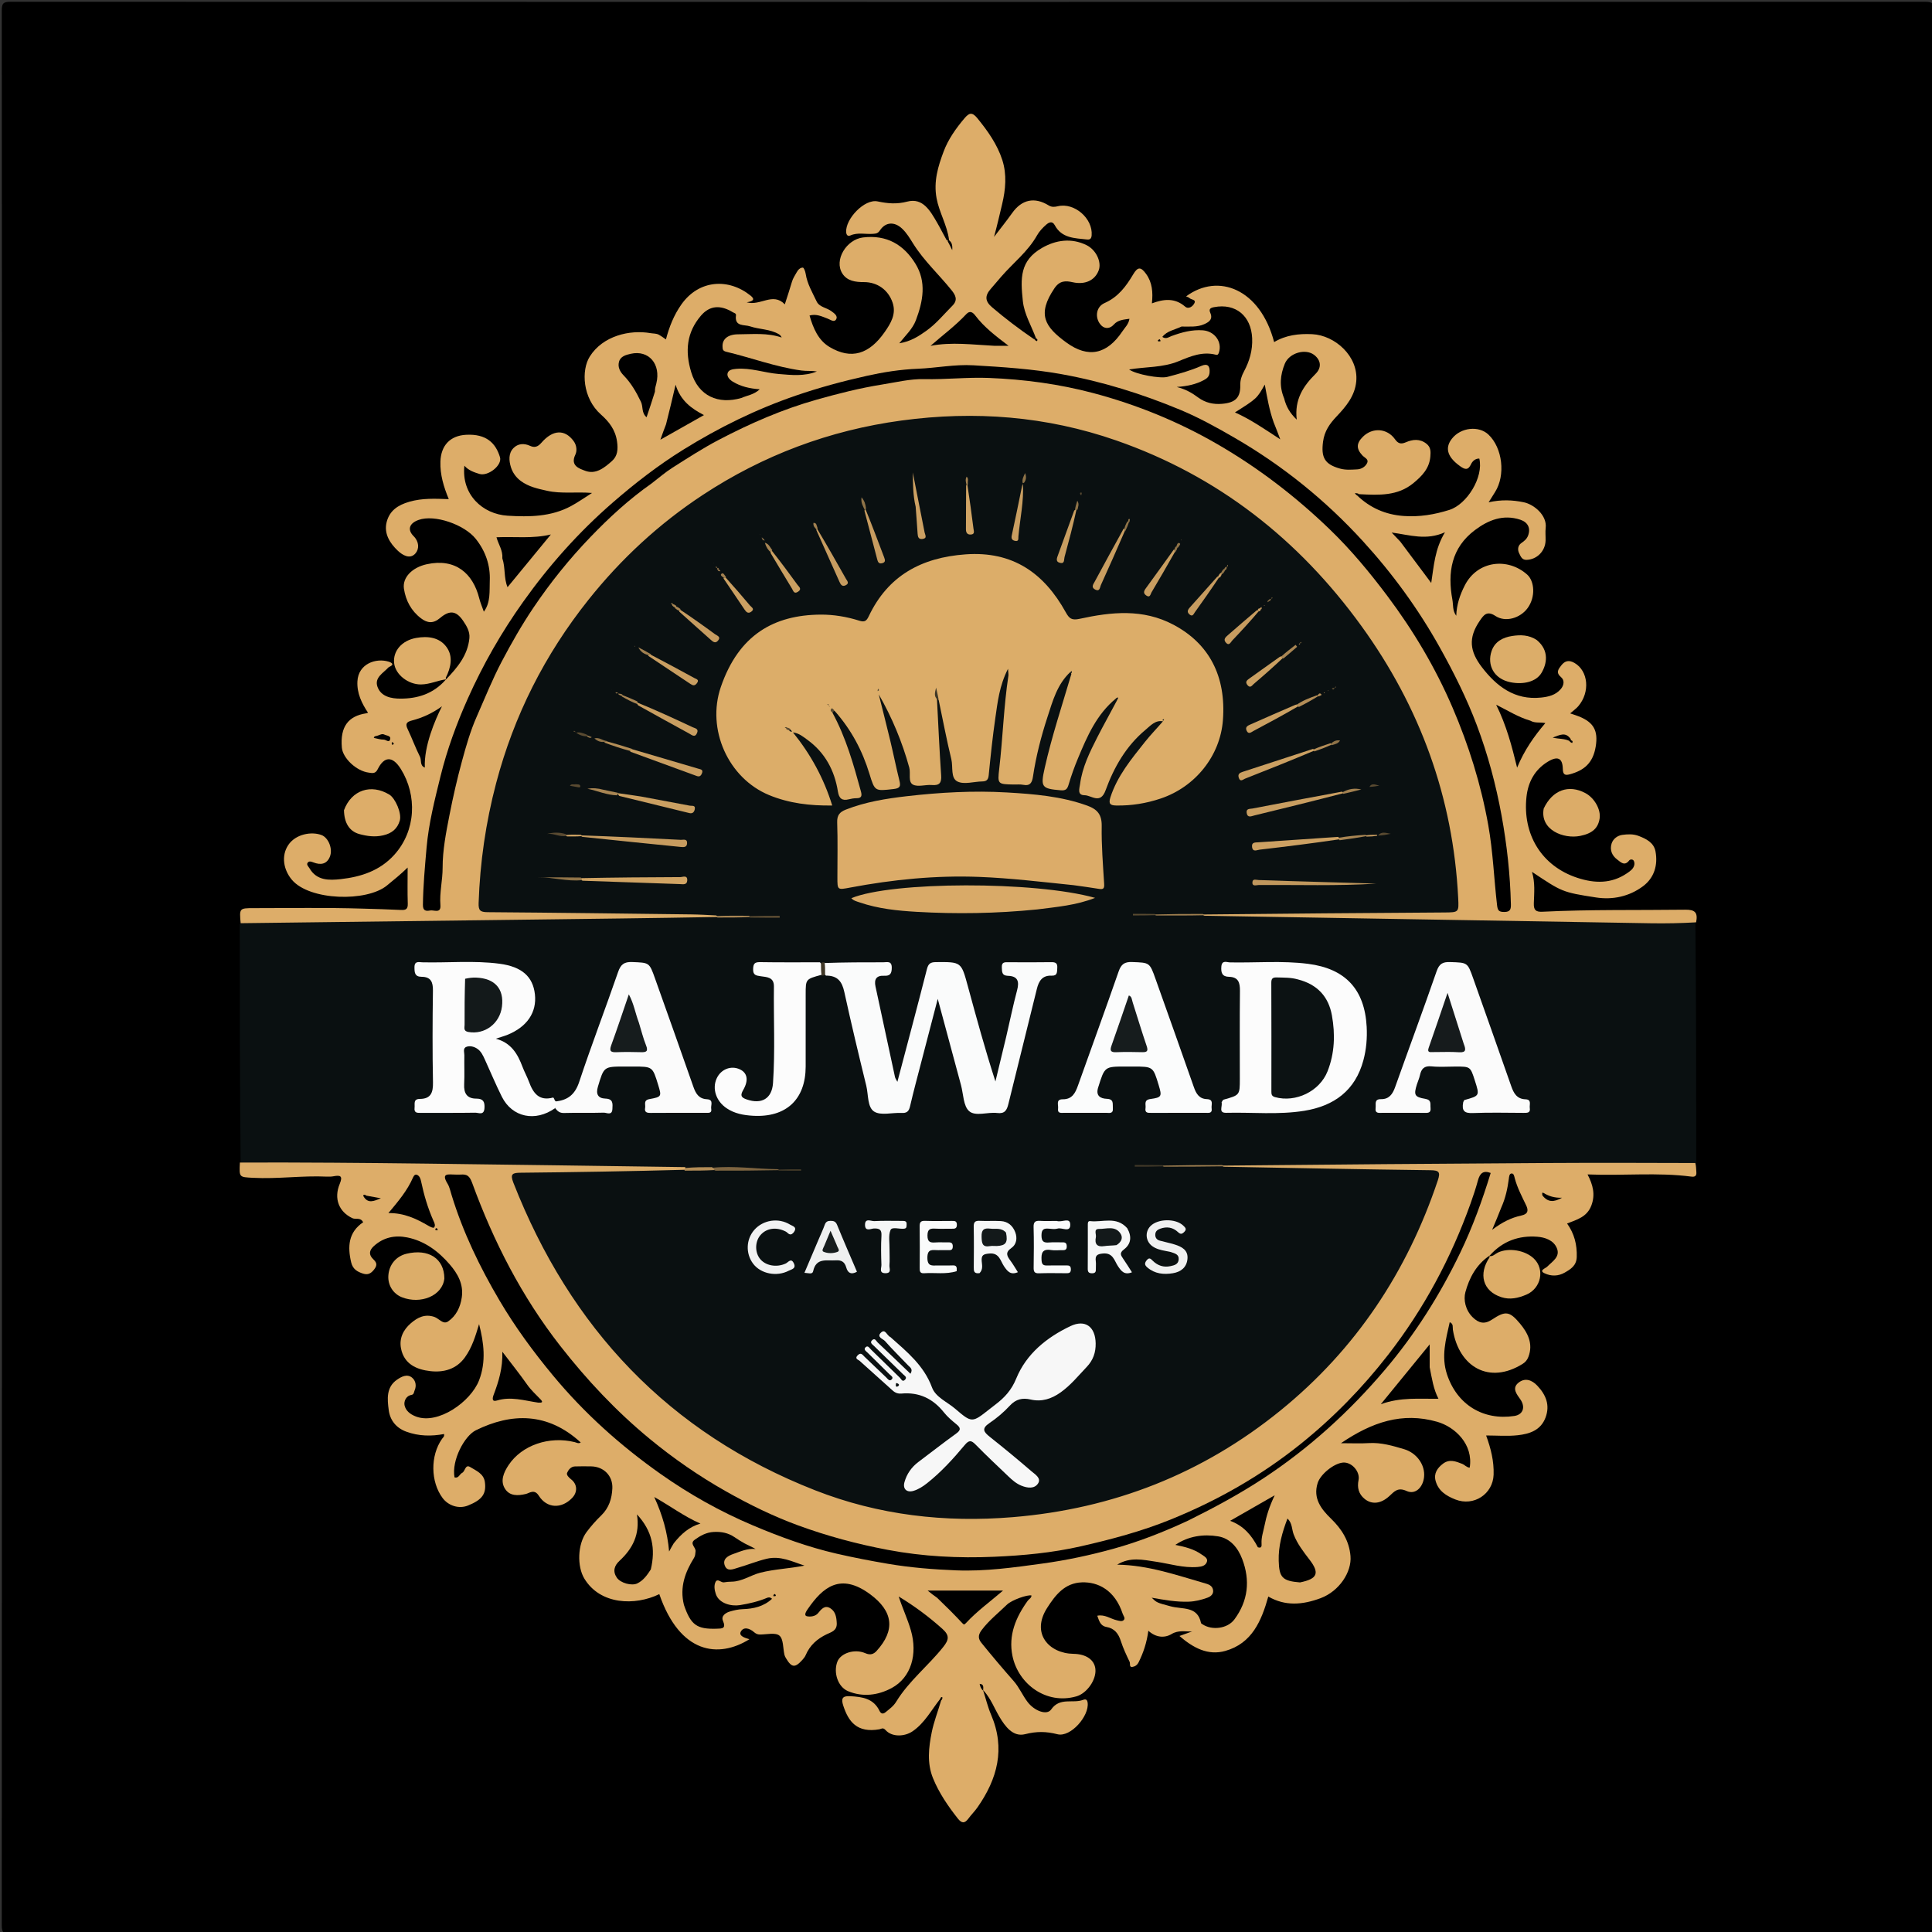 <svg xmlns="http://www.w3.org/2000/svg" xmlns:xlink="http://www.w3.org/1999/xlink" id="Layer_1" x="0px" y="0px" width="100%" viewBox="0 0 1000 1000" xml:space="preserve"><rect x="0" y="0" width="1000" height="1000" fill="#333333" stroke="none"/><path fill="#000000" opacity="1" stroke="none" d="M1,385  C1,258.167 1.019,131.833 0.906,5.5  C0.902,1.751 1.751,0.906 5.5,0.907  C335.833,1.007 666.167,1.007 996.5,0.907  C1000.248,0.906 1001.094,1.75 1001.093,5.5  C1000.993,335.833 1000.993,666.166 1001.093,996.5  C1001.094,1000.248 1000.25,1001.094 996.5,1001.093  C666.167,1000.993 335.834,1000.993 5.5,1001.093  C1.752,1001.094 0.904,1000.251 0.906,996.5  C1.012,792.834 1,589.167 1,385 z"></path><path fill="#0A1011" opacity="1" stroke="none" d="M124.559,601.594  C124.126,560.455 124.09,519.608 124.077,478.281  C126.017,476.083 128.404,476.129 130.719,476.177  C158.336,476.759 185.915,474.621 213.535,475.104  C238.148,475.534 262.742,473.305 287.361,474.176  C310.139,474.982 332.903,473.797 355.675,473.995  C360.326,474.035 364.983,473.872 370.092,474.507  C375.871,474.508 381.171,474.509 386.917,474.503  C392.63,474.352 397.902,474.676 402.614,474.46  C398.209,474.51 393.251,474.585 387.87,474.381  C382.476,474.522 377.507,474.477 372.11,474.492  C358.547,473.56 345.36,473.555 332.252,474.143  C306.418,475.3 280.65,472.669 254.838,473.53  C247.386,473.778 246.317,472.641 246.457,465.235  C246.955,438.864 251.844,413.229 260.264,388.298  C276.881,339.101 305.885,298.648 346.77,266.66  C380.001,240.661 417.393,224.034 458.993,217.117  C507.608,209.034 554.661,214.276 599.579,235.054  C657.069,261.647 699.432,303.9 728.334,360.065  C743.165,388.887 752.081,419.372 755.308,451.562  C755.772,456.197 756.09,460.853 756.447,465.499  C756.948,472.004 755.452,473.297 748.879,473.597  C723.08,474.776 697.273,473.945 671.471,473.997  C655.317,474.03 639.173,473.127 622.579,473.492  C614.492,473.492 606.842,473.492 598.734,473.492  C594.098,473.486 589.919,473.505 587.399,473.489  C589.597,473.917 593.504,473.315 597.84,473.508  C606.263,473.508 614.219,473.508 622.659,473.508  C649.452,473.396 675.756,474.057 702.064,474.147  C713.539,474.185 725.012,474.335 736.492,474.179  C764.632,473.799 792.757,475.111 820.892,475.453  C837.523,475.655 854.176,475.836 870.817,476.163  C872.972,476.205 875.17,476.06 877.53,477.53  C877.944,518.939 877.971,560.046 877.974,601.626  C876.07,603.863 873.692,603.837 871.367,603.84  C821.927,603.895 772.487,604.002 723.049,603.771  C710.244,603.711 697.454,603.645 684.65,603.928  C667.854,604.299 651.057,603.122 633.762,603.492  C623.303,603.491 613.332,603.492 602.896,603.492  C597.559,603.487 592.687,603.501 587.815,603.496  C592.291,603.508 596.769,603.508 601.705,603.508  C611.758,603.508 621.353,603.508 631.386,603.508  C648.144,603.238 664.459,603.771 680.775,604.041  C685.948,604.127 691.083,603.664 696.234,603.47  C710.573,602.931 724.846,604.693 739.177,604.5  C745.937,604.409 747.307,606.399 745.154,612.811  C736.445,638.751 724.23,662.94 707.93,684.925  C680.317,722.167 645.251,750.131 602.38,767.979  C577.772,778.223 552.191,784.516 525.509,786.748  C485.685,790.081 447.38,784.437 410.69,768.687  C383.203,756.888 358.549,740.628 336.524,720.313  C315.782,701.18 298.351,679.435 284.209,655.078  C276.672,642.097 270.243,628.534 264.967,614.46  C262.425,607.678 263.881,605.539 271.084,605.469  C280.249,605.379 289.415,605.504 298.58,605.489  C315.066,605.461 331.546,604.686 348.036,605.007  C350.027,605.045 352.04,604.79 354.425,605.436  C359.65,604.578 364.497,605.171 369.785,605.001  C380.693,604.643 391.114,605.579 402.009,605.508  C406.344,605.539 410.228,605.444 414.106,605.525  C410.629,605.493 407.15,605.492 403.218,605.492  C391.93,605.619 381.109,604.638 369.804,604.999  C364.416,605.121 359.475,604.671 354.102,605.323  C338.847,604.865 324.051,605.494 309.28,605.327  C284.345,605.045 259.38,605.679 234.485,604.634  C206.545,603.462 178.622,604.527 150.709,603.726  C142.13,603.48 133.463,603.521 124.559,601.594 z"></path><path fill="#DDAD69" opacity="1" stroke="none" d="M877.911,477.395  C870.105,477.857 862.29,478.012 854.48,477.884  C777.639,476.625 700.799,475.319 623.493,473.979  C622.842,473.796 622.656,473.659 622.763,473.337  C664.537,472.867 706.017,472.583 747.497,472.295  C755.148,472.242 755.13,472.236 754.756,464.78  C752.154,412.841 735.034,365.977 704.662,324.016  C672.194,279.161 630.378,246.289 577.771,227.979  C541.613,215.394 504.553,212.521 466.594,217.664  C429.234,222.726 394.903,235.651 363.623,256.265  C341.118,271.096 321.451,289.267 304.536,310.507  C281.943,338.876 266.027,370.387 256.794,405.39  C251.428,425.732 248.449,446.386 247.735,467.414  C247.606,471.21 248.532,472.112 252.281,472.139  C287.43,472.397 322.577,472.856 357.725,473.29  C361.888,473.341 366.047,473.594 370.63,473.823  C371.216,474.07 371.381,474.248 371.246,474.632  C337.957,475.23 304.966,475.606 271.976,476.018  C222.991,476.631 174.006,477.269 124.561,477.848  C123.874,470.083 123.874,470.05 131.404,470.05  C150.206,470.049 169.02,469.711 187.805,470.301  C194.399,470.509 201.024,470.661 207.626,470.996  C210.163,471.125 211.152,470.463 211.059,467.722  C210.856,461.734 210.996,455.734 210.996,449.042  C207.373,452.595 203.819,455.403 200.342,458.284  C189.898,466.939 160.207,466.232 151.054,455.343  C146.788,450.267 145.42,443.028 149.225,437.361  C153.072,431.629 161.355,430.278 166.425,432.225  C170.04,433.613 172.347,439.409 170.753,443.401  C169.158,447.392 165.919,447.825 162.233,446.388  C161.276,446.015 160.148,445.588 159.422,446.329  C158.304,447.47 159.685,448.528 160.162,449.364  C163.887,455.893 170.422,455.695 176.409,455.028  C186.826,453.869 196.581,450.709 204.015,442.521  C215.42,429.96 215.943,411.617 207.484,398.048  C203.213,391.199 198.859,391.337 195.454,398.227  C194.241,400.681 192.501,400.119 190.943,399.925  C184.357,399.106 177.431,392.335 176.951,387.023  C175.965,376.096 180.338,370.595 189.538,369.216  C189.848,369.169 190.143,369.021 190.489,368.905  C187.19,363.976 184.693,358.793 184.999,352.674  C185.46,343.477 194.719,340.442 201.168,342.474  C202.647,342.939 204.408,343.917 201.495,345.178  C201.344,345.244 201.184,345.326 201.076,345.444  C198.376,348.381 193.671,350.715 195.39,355.504  C197.242,360.667 202.671,361.615 207.292,361.613  C216.03,361.609 224.177,359.224 230.646,351.891  C236.862,345.473 242.113,339.086 242.962,330.287  C243.291,326.872 241.466,323.897 239.697,321.307  C236.136,316.094 232.746,315.664 227.734,319.912  C224.216,322.893 221.18,322.512 217.936,320.058  C212.859,316.216 210.021,310.889 209.081,304.757  C208.184,298.898 213.382,293.681 220.913,292.041  C235.709,288.818 244.802,296.736 248.057,309.695  C248.644,312.033 249.623,314.272 250.439,316.608  C254.055,311.747 253.283,305.832 253.508,300.551  C253.841,292.732 251.382,285.32 246.212,278.862  C240.352,271.541 224.982,266.125 216.64,269.121  C211.838,270.845 210.712,274.148 214.082,277.505  C216.961,280.374 217.063,284.08 215.067,286.41  C212.211,289.745 208.299,287.31 205.91,285.052  C201.771,281.138 198.583,276.121 200.155,270.13  C201.666,264.371 205.845,261.426 211.919,259.69  C218.632,257.771 225.12,258.101 232.288,258.361  C229.67,252.018 227.737,245.716 227.958,238.915  C228.227,230.661 232.907,225.486 241.274,225.044  C251.685,224.494 256.591,229.313 258.794,236.657  C260.041,240.815 252.61,246.693 248.128,245.301  C245.363,244.442 242.567,243.533 240.363,241.048  C238.751,255.963 249.763,266.137 262.772,266.932  C273.977,267.617 285.223,267.502 295.516,261.972  C299.032,260.083 302.309,257.753 306.444,255.154  C298.159,254.473 290.611,255.699 283.207,254.038  C278.38,252.954 273.598,251.97 269.509,248.909  C267.03,247.052 265.303,244.572 264.447,241.796  C263.423,238.479 263.1,234.667 265.741,231.955  C268.042,229.592 271.156,229.287 274.409,230.785  C276.546,231.769 278.278,231.425 280.185,229.218  C286.23,222.224 292.37,222.177 296.883,228.264  C298.638,230.632 298.667,233.542 297.806,235.324  C294.998,241.144 300.004,242.567 302.841,243.66  C308.367,245.789 312.898,242.064 316.768,238.613  C319.639,236.054 319.979,232.612 319.368,228.449  C318.475,222.363 315.222,218.261 311.032,214.543  C301.488,206.075 300.767,191.632 305.295,184.493  C312.093,173.777 325.966,170.567 336.712,172.436  C338.102,172.678 339.683,172.542 340.978,173.239  C342.271,173.935 343.447,174.852 344.686,175.679  C346.407,169.193 348.771,163.119 352.686,157.578  C361.831,144.637 377.247,143.907 388.55,153.055  C390.812,154.886 390.042,155.9 386.483,156.477  C393.716,158.478 399.971,151.094 406.219,157.523  C407.575,153.276 408.854,149.541 409.941,145.751  C410.451,143.972 411.496,142.562 412.332,140.995  C413.118,139.524 414.217,138.514 415.535,138.512  C416.091,138.511 416.822,140.432 417.032,141.786  C417.833,146.95 420.517,151.438 422.708,156.055  C424.106,159.001 427.867,159.229 430.317,161.062  C431.777,162.154 433.878,163.509 432.732,165.369  C431.723,167.006 429.826,165.444 428.289,164.877  C425.419,163.818 422.564,162.316 419.016,163.317  C420.925,169.879 423.51,176.122 429.422,179.628  C440.639,186.282 449.929,183.344 457.916,171.86  C460.967,167.473 464.017,162.635 462.019,156.679  C459.811,150.096 454.163,146.003 447.168,146.016  C442.823,146.025 438.501,145.483 436.008,141.581  C431.558,134.614 438.107,123.953 446.683,122.91  C458.93,121.421 467.731,126.6 473.83,136.496  C479.658,145.951 477.765,155.911 474.073,165.718  C472.368,170.247 468.838,173.45 465.452,177.69  C471.296,176.758 475.378,174.134 479.445,171.234  C484.624,167.541 488.562,162.649 492.981,158.212  C495.878,155.304 494.633,152.837 492.542,150.231  C486.028,142.112 478.248,135.031 472.683,126.142  C470.942,123.361 469.295,120.555 466.864,118.279  C462.994,114.658 458.375,114.825 455.446,119.251  C454.382,120.858 453.391,120.909 451.909,121.029  C447.995,121.344 443.996,120.159 440.14,121.877  C438.886,122.435 438.075,121.731 437.975,120.13  C437.549,113.311 447.454,102.837 454.23,104.245  C459.574,105.355 464.092,105.779 469.639,104.337  C477.734,102.233 481.533,109.223 485.03,115.206  C486.748,118.143 488.226,121.22 490.077,124.468  C490.432,123.653 491.361,125.74 491.225,124.181  C490.225,116.485 486.15,110.034 484.771,102.628  C483.144,93.887 485.546,86.102 488.425,78.418  C490.801,72.076 494.796,66.443 499.228,61.205  C501.599,58.402 503.162,57.86 505.881,61.192  C511.278,67.805 516.176,74.73 518.789,82.812  C521.201,90.27 520.511,98.067 518.701,105.672  C517.365,111.28 516.073,116.905 514.513,122.628  C517.658,118.502 520.919,114.458 523.922,110.231  C528.877,103.257 535.479,101.806 542.841,106.348  C544.416,107.32 545.999,107.112 547.602,106.735  C556.122,104.729 565.751,113.116 565.036,121.816  C564.885,123.658 564.099,124.128 562.545,123.953  C556.238,123.243 549.567,123.338 545.95,116.567  C544.615,114.068 542.746,115.212 541.475,116.324  C539.686,117.889 537.953,119.719 536.799,121.774  C532.059,130.214 524.407,136.084 518.211,143.229  C516.379,145.342 514.583,147.487 512.756,149.587  C509.586,153.228 509.929,156.008 513.48,159.031  C520.302,164.839 527.412,170.253 535.095,175.489  C535.724,175.658 536.075,175.542 536.245,175.155  C533.84,168.559 530.137,162.625 529.421,155.816  C528.191,144.123 527.757,134.949 539.392,128.292  C546.512,124.219 554.482,123.045 562.314,126.847  C567.368,129.301 570.26,135.618 568.707,139.867  C566.77,145.166 561.559,147.514 555.227,146.086  C551.508,145.248 548.488,145.197 545.764,149.234  C536.638,162.764 540.808,169.145 551.887,177.242  C563.326,185.601 573.003,183.399 580.985,171.448  C582.297,169.483 584.194,167.799 584.596,164.999  C581.612,165.454 578.696,165.538 576.498,167.988  C574.135,170.621 571.008,170.258 569.057,167.242  C566.741,163.662 567.56,158.69 571.717,156.859  C578.733,153.768 582.836,148.262 586.525,142.026  C588.895,138.021 590.494,138.004 593.225,141.79  C596.391,146.178 596.844,151.231 596.221,157.017  C602.24,154.793 608.032,154.045 613.388,158.676  C615.21,160.251 617.452,158.585 618.259,156.849  C619.127,154.984 616.559,155.177 615.679,154.278  C615.27,153.859 614.576,153.717 613.92,153.407  C630.586,141.059 652.322,149.614 659.486,177.065  C665.6,173.411 672.25,172.645 679.174,172.969  C690.975,173.523 703.217,184.432 701.992,197.418  C701.285,204.918 696.727,210.37 691.863,215.497  C688.277,219.279 685.538,223.094 684.812,228.578  C683.722,236.812 685.642,240.331 693.62,242.55  C696.6,243.379 699.576,243.087 702.522,242.945  C704.683,242.841 706.793,241.541 707.674,239.557  C708.519,237.653 706.235,236.866 705.189,235.742  C701.953,232.264 701.985,229.461 705.469,226.025  C710.437,221.127 717.985,221.652 722.015,227.314  C723.572,229.502 724.984,230.091 727.667,228.928  C731.163,227.413 734.9,226.953 738.331,229.675  C740.629,231.498 740.562,233.755 740.341,236.344  C739.814,242.521 735.991,246.423 731.562,250.069  C723.397,256.791 713.773,256.308 703.67,255.793  C702.881,255.746 702.462,255.487 702.231,255.795  C701.833,256.324 702.147,255.52 702.358,256.343  C709.098,262.872 717.102,266.374 726.451,267.064  C734.629,267.668 742.479,266.363 750.205,263.921  C759.321,261.039 767.997,246.943 765.692,237.357  C763.576,237.286 762.098,238.77 761.417,240.24  C759.859,243.604 758.179,243.028 755.757,241.302  C748.188,235.906 748.32,231.14 751.501,227.075  C756.15,221.134 765.46,220.285 770.372,224.89  C777.73,231.788 779.369,246.003 773.818,254.706  C772.801,256.301 771.811,257.913 770.51,259.993  C777.002,258.533 782.811,258.763 788.662,259.965  C793.968,261.055 800.827,266.709 800.043,273.247  C799.787,275.382 800.049,277.575 799.994,279.74  C799.851,285.306 795.464,289.641 790.089,289.784  C787.65,289.85 787.036,287.768 786.331,286.414  C785.438,284.699 785.513,282.402 787.489,281.053  C788.989,280.028 790.299,278.934 790.941,277.198  C792.375,273.326 790.807,270.288 786.904,269.003  C777.982,266.066 770.284,269.224 763.426,274.368  C751.215,283.528 749.142,296.287 751.761,310.431  C752.259,313.119 751.732,316.022 753.755,318.721  C753.929,312.904 755.73,307.736 758.213,302.916  C764.778,290.175 780.402,288.431 790.467,297.411  C794.253,300.789 794.911,308.94 790.704,314.728  C786.935,319.912 779.289,322.3 774.002,318.801  C769.594,315.883 767.889,318.461 766.002,321.196  C759.763,330.237 760.787,337.204 767.031,345.346  C774.59,355.203 783.977,362.504 797.658,361.061  C801.558,360.65 805.102,359.796 807.79,356.737  C809.562,354.721 809.899,352.108 808.029,350.531  C805.151,348.106 806.602,346.37 808.114,344.416  C809.994,341.986 812.125,341.486 814.99,343.156  C822.099,347.299 823.155,358.208 816.918,365.526  C815.851,366.778 814.44,367.738 812.716,369.245  C814.757,369.952 816.18,370.363 817.537,370.929  C824.85,373.979 827.268,378.182 825.949,386.346  C824.529,395.13 819.739,398.797 812.579,400.765  C810.2,401.419 808.976,401.103 808.914,398.078  C808.795,392.259 806.191,391.154 801.052,394.314  C794.266,398.487 790.923,404.922 790.105,412.458  C788.024,431.628 797.685,448.238 816.536,454.393  C825.336,457.267 834.046,457.514 842.127,452.001  C843.755,450.89 845.478,449.764 845.921,447.668  C846.075,446.939 845.94,445.911 845.506,445.357  C844.985,444.691 843.742,444.735 843.273,445.355  C840.861,448.538 838.809,446.191 837.005,444.845  C834.296,442.823 833.121,439.804 834.175,436.572  C834.961,434.163 837.215,432.477 839.678,432.138  C842.408,431.762 845.273,431.601 848.026,432.629  C852.088,434.146 856.042,436.161 856.882,440.688  C858.196,447.762 856.233,454.385 850.406,458.723  C843.303,464.011 834.773,465.863 826.085,464.522  C808.389,461.792 808.413,461.558 792.947,451.266  C794.637,456.808 794.079,462.202 793.906,467.532  C793.79,471.123 794.968,472.078 798.416,471.908  C823.025,470.695 847.66,471.174 872.284,470.864  C877.28,470.801 878.921,472.247 877.911,477.395 z"></path><path fill="#DDAD69" opacity="1" stroke="none" d="M354.341,605.479  C325.821,606.249 297.679,606.727 269.534,607.002  C265.405,607.042 263.889,607.501 265.704,612.132  C295.192,687.396 346.162,741.688 421.908,771.375  C454.77,784.254 489.078,788.19 524.301,785.271  C576.193,780.971 622.505,762.777 662.864,729.986  C701.709,698.426 728.349,658.331 744.218,610.936  C745.655,606.645 744.831,605.76 740.393,605.703  C704.92,605.253 669.451,604.556 633.517,603.897  C632.859,603.74 632.665,603.62 632.762,603.32  C688.937,602.745 744.82,602.304 800.704,601.973  C826.151,601.823 851.599,601.893 877.499,601.981  C877.966,603.598 877.876,605.107 878.023,606.591  C878.225,608.636 877.325,609.264 875.435,609.016  C857.873,606.711 840.243,608.655 821.712,607.878  C824.563,613.336 825.802,618.376 823.678,623.981  C821.418,629.947 816.201,631.275 811.12,633.284  C814.861,638.523 816.327,644.229 816.12,650.639  C815.973,655.187 812.847,657.001 809.87,658.71  C806.655,660.555 802.917,660.747 799.344,658.994  C797.58,658.128 798.074,657.393 799.363,656.594  C799.925,656.245 800.539,655.93 800.995,655.468  C803.605,652.817 807.664,650.499 805.827,646.042  C804.115,641.888 799.642,640.434 795.679,640.133  C786.264,639.418 777.865,642.286 771.117,649.826  C764.031,654.547 760.456,661.579 758.489,668.792  C757.417,672.727 758.488,678.129 762.259,681.815  C765.36,684.846 768.319,685.615 772.232,683.028  C779.116,678.478 781.243,678.483 786.729,685.057  C790.675,689.786 793.724,695.458 791.093,702.322  C790.437,704.032 789.48,705.089 788.073,705.966  C770.8,716.731 755.147,707.541 752.015,688.341  C751.785,686.93 752.453,685.249 750.374,684.356  C748.383,693.296 745.883,702.038 748.952,711.329  C754.204,727.226 767.868,735.319 783.805,732.906  C788.448,732.203 789.611,728.208 786.982,724.39  C785.126,721.694 782.271,718.497 786.13,715.558  C789.498,712.993 792.976,714.327 795.737,717.259  C800.148,721.942 802.377,727.237 799.982,733.683  C797.504,740.353 791.661,742.202 785.569,742.879  C780.305,743.464 774.925,743.001 769.214,743.001  C771.653,749.707 773.328,756.255 773.089,763.291  C772.747,773.331 762.817,779.874 753.3,776.128  C748.504,774.239 744.478,771.675 743.064,766.474  C742.019,762.634 743.995,759.764 746.978,757.541  C750.268,755.09 753.613,756.417 756.827,757.691  C758.145,758.214 759.123,759.548 760.714,759.659  C762.687,747.627 753.155,738.56 743.852,735.905  C725.843,730.766 710.175,736.057 694.081,746.998  C699.82,746.998 704.157,747.215 708.463,746.947  C714.874,746.548 720.874,748.338 726.839,750.118  C733.133,751.996 737.76,758.093 737.089,764.533  C736.541,769.793 732.641,773.834 728.024,771.721  C723.463,769.634 721.649,772.049 719.087,774.397  C714.744,778.379 710.091,778.855 706.378,775.872  C703.171,773.295 702.406,769.901 703.179,766.086  C704.066,761.705 699.641,756.648 695.129,757.027  C690.444,757.421 683.466,763.021 682.009,767.641  C679.506,775.576 683.869,781.134 688.955,786.075  C694.519,791.481 698.341,797.547 699.014,805.409  C699.716,813.602 693.258,823.6 683.515,827.224  C674.166,830.703 665.229,831.428 656.469,826.367  C652.93,838.974 648.033,850.636 634.173,854.527  C625.24,857.035 617.642,852.966 610.477,846.785  C613.018,845.873 615.019,845.156 617.019,844.438  C613.397,844.589 609.968,843.634 606.436,845.761  C602.738,847.988 598.232,847.608 594.382,844.06  C593.592,850.044 591.883,855.306 589.365,860.362  C588.572,861.954 587.344,862.621 586.099,862.793  C584.333,863.036 585.119,861.059 584.684,860.151  C583.007,856.654 581.338,853.112 580.155,849.429  C578.902,845.531 576.879,842.838 572.662,842.103  C569.522,841.556 568.909,838.919 567.944,836.296  C571.873,835.482 574.766,837.914 578.043,838.645  C579.367,838.941 580.833,839.525 581.755,838.421  C582.544,837.476 581.445,836.338 581.092,835.264  C577.049,822.965 568.272,818.738 560.022,819.025  C551.119,819.335 546.31,825.512 541.992,832.261  C533.483,845.558 543.085,855.838 555.574,856.018  C562.232,856.114 566.481,859.148 566.973,863.873  C567.554,869.463 562.541,876.482 557.17,878.028  C541.459,882.55 527.024,871.551 524.054,857.137  C521.841,846.398 525.781,837.103 531.944,828.548  C532.597,827.641 533.875,827.178 533.895,825.815  C531.862,825.277 523.685,828.137 521.2,830.558  C516.751,834.892 511.85,838.702 508.042,843.798  C505.953,846.593 506.475,848.476 508.03,850.397  C513.441,857.081 518.997,863.652 524.68,870.107  C527.628,873.456 529.277,877.593 531.978,881.075  C535.453,885.554 541.844,888.029 544.089,884.81  C548.603,878.338 555.284,881.88 560.616,879.846  C562.191,879.245 562.774,879.942 562.957,881.3  C563.886,888.176 554.146,899.366 547.348,897.642  C541.393,896.131 536.529,896.109 530.57,897.611  C524.338,899.182 520.255,893.613 517.26,888.545  C514.648,884.123 512.849,879.227 509.212,875.171  C508.653,874.528 508.93,875.451 508.741,874.811  C508.605,874.352 508.607,874.336 508.847,874.917  C510.275,879.228 511.266,883.531 512.98,887.524  C520.499,905.047 516.281,920.747 505.893,935.559  C504.488,937.562 502.704,939.296 501.259,941.274  C499.337,943.906 497.779,943.831 495.753,941.257  C490.653,934.776 486.01,927.997 482.906,920.354  C479.766,912.618 480.671,904.52 482.26,896.638  C483.342,891.271 485.38,886.097 487.036,880.453  C487.309,879.859 487.367,879.675 487.256,879.515  C487.154,879.368 487.057,879.294 486.691,879.283  C482.042,885.137 478.638,891.808 472.37,896.099  C468.129,899.003 461.647,899.133 458.402,895.521  C456.963,893.919 456.096,894.918 455.233,895.07  C443.501,897.137 439.159,890.99 436.504,882.942  C435.336,879.403 435.747,877.7 440.051,877.943  C446.296,878.295 452.109,879.065 455.241,885.549  C455.881,886.874 456.874,887.477 458.41,886.204  C460.401,884.553 462.434,883.16 463.878,880.792  C470.433,870.043 480.472,862.229 488.229,852.452  C491.155,848.765 491.593,846.512 487.786,843.101  C480.788,836.83 473.332,831.284 465.158,826.34  C467.09,832.318 469.741,837.902 471.464,843.848  C475.04,856.183 471.647,868.291 461.496,873.737  C454.561,877.458 446.635,878.572 438.913,875.326  C433.755,873.158 431.259,865.831 433.397,860.131  C435.046,855.736 442.227,853.222 447.893,855.697  C450.582,856.871 452.26,856.129 453.749,854.493  C463.497,843.776 462.356,834.009 450.343,825.151  C434.964,813.811 425.821,821.619 418.108,832.824  C417.416,833.83 415.858,836.115 417.625,836.55  C419.257,836.952 422.035,836.698 423.422,834.975  C425.17,832.802 426.932,830.67 429.765,832.426  C432.455,834.094 432.975,837.033 433.104,840.218  C433.263,844.127 430.101,844.826 427.917,845.877  C422.914,848.282 419.17,851.613 417,856.738  C416.626,857.621 415.964,858.417 415.314,859.144  C411.497,863.41 409.744,863.223 406.807,858.267  C406.485,857.723 406.17,857.137 406.029,856.529  C405.236,853.108 405.567,848.413 403.435,846.605  C401.374,844.858 396.795,846.034 393.322,846.023  C392.062,846.019 391.156,845.564 390.229,844.751  C388.001,842.796 384.847,841.82 383.417,844.583  C382.288,846.764 385.572,847.807 387.913,848.46  C371.834,858.472 351.939,856.074 341.251,825.117  C328.733,831.23 310.688,830.698 302.444,817.062  C298.665,810.812 298.88,799.333 303.6,793.002  C305.871,789.957 308.419,787.068 311.154,784.433  C315.205,780.529 316.718,775.666 316.951,770.346  C317.233,763.9 312.514,759.124 306.061,758.999  C303.231,758.944 300.397,758.934 297.568,759.022  C295.469,759.088 294.212,760.809 293.542,762.305  C293.053,763.395 294.372,764.733 295.604,765.696  C298.894,768.271 299.023,772.345 296.132,775.347  C290.611,781.08 283.067,780.817 278.844,774.126  C276.581,770.54 273.939,772.858 272.228,773.264  C267.989,774.27 263.966,774.352 261.55,770.826  C258.666,766.618 260.76,762.046 263.271,758.279  C270.128,747.991 284.288,743.186 297.418,746.433  C298.497,746.7 299.458,747.394 300.579,746.618  C283.561,730.992 264.85,731.175 246.281,740.318  C240.432,743.198 233.648,755.835 235.251,764.683  C237.415,765.33 237.84,763.019 239.207,762.35  C240.82,761.56 240.764,757.741 243.363,759.337  C246.441,761.228 250.377,762.74 250.972,767.097  C251.811,773.25 249.527,776.318 242.246,779.25  C237.577,781.13 232.127,779.441 229.088,775.37  C222.865,767.031 222.634,753.478 228.817,744.715  C229.278,744.062 230.116,743.62 229.836,742.245  C223.268,743.484 216.751,743.387 210.318,741.038  C204.946,739.076 201.87,735.021 201.205,729.87  C200.484,724.288 199.769,718.049 205.529,714.102  C207.788,712.555 210.678,710.992 213.228,713.022  C215.194,714.586 215.685,717.314 214.564,719.794  C214.229,720.534 214.312,721.772 212.963,722.008  C209.945,722.536 208.995,725.576 209.393,727.388  C209.983,730.069 212.081,731.966 215.323,733.199  C226.72,737.536 243.669,725.57 247.966,714.45  C251.693,704.801 250.463,695.048 247.97,685.352  C246.123,691.497 244.344,697.465 240.599,702.63  C236.153,708.762 229.6,710.475 222.74,709.699  C215.67,708.899 209.134,706.079 207.558,697.928  C206.559,692.762 208.682,688.355 212.608,684.951  C216.099,681.924 219.888,679.961 224.818,681.626  C227.219,682.437 229.339,685.755 231.931,683.973  C236.135,681.082 238.285,676.62 239.025,671.47  C240.004,664.655 236.87,659.22 232.817,654.506  C226.974,647.713 219.877,642.334 210.822,640.502  C204.384,639.2 198.406,640.438 193.389,645.082  C191.018,647.277 190.845,649.505 193.132,651.704  C194.949,653.45 195.488,654.717 193.648,657.085  C191.963,659.254 190.343,659.979 187.941,659.223  C185.016,658.302 182.619,656.936 181.793,653.494  C179.812,645.235 180.305,637.802 187.973,632.636  C186.568,629.91 184.153,631.358 182.385,630.523  C175.448,627.247 172.646,620.433 175.864,612.71  C177.55,608.664 176.182,608.164 172.669,608.828  C171.535,609.042 170.344,609.079 169.187,609.023  C156.413,608.402 143.688,610.331 130.9,609.631  C123.792,609.241 123.777,609.512 124.167,601.727  C156.256,601.627 188.349,601.899 220.441,602.288  C265.008,602.829 309.574,603.458 354.613,604.099  C354.963,604.472 354.841,604.797 354.341,605.479 z"></path><path fill="#DDAD68" opacity="1" stroke="none" d="M770.962,650.855  C771.023,650.308 770.926,650.126 770.889,650.146  C772.715,650.477 773.839,649.025 775.289,648.333  C780.866,645.673 789.368,647.09 793.875,651.385  C799.8,657.03 797.617,666.898 790.044,670.105  C785.742,671.927 781.512,672.842 777.103,671.416  C767.32,668.255 765.23,659.287 770.962,650.855 z"></path><path fill="#DCAD69" opacity="1" stroke="none" d="M795.509,331.339  C802.058,336.801 800.606,343.753 797.845,348.335  C795.062,352.951 788.408,354.421 781.936,353.151  C773.008,351.4 769.677,344.05 772.005,337.08  C773.708,331.982 778.022,329.9 782.668,329.185  C786.846,328.542 791.325,328.495 795.509,331.339 z"></path><path fill="#DCAD69" opacity="1" stroke="none" d="M230.003,661.744  C229.023,670.774 217.688,675.248 208.039,671.462  C203.536,669.695 200.761,665.293 200.999,660.462  C201.282,654.728 204.922,650.26 210.388,648.937  C221.745,646.188 229.955,651.373 230.003,661.744 z"></path><path fill="#DEAE69" opacity="1" stroke="none" d="M230.672,350.964  C230.998,351.482 230.786,351.645 230.829,351.646  C226.501,352.17 222.592,354.215 217.904,354.272  C211.405,354.35 204.59,349.233 203.988,343.131  C203.378,336.956 207.952,331.521 215.419,330.19  C221.378,329.127 227.463,329.842 231.128,334.928  C234.611,339.76 233.45,345.402 230.672,350.964 z"></path><path fill="#DCAC68" opacity="1" stroke="none" d="M799.02,418.502  C803.575,408.85 812,405.894 820.613,410.518  C825.313,413.042 828.681,419.062 827.962,423.652  C827.183,428.631 824.257,431.39 817.864,432.672  C809.413,434.367 796.944,429.639 799.02,418.502 z"></path><path fill="#DDAD69" opacity="1" stroke="none" d="M178.045,419.367  C181.936,408.874 192.085,405.552 201.523,411.284  C204.612,413.159 208.055,420.994 206.92,424.773  C205.683,428.894 202.962,431.311 198.318,432.377  C193.988,433.37 190.033,432.791 186.129,431.751  C180.821,430.337 178.168,425.936 178.045,419.367 z"></path><path fill="#DCAD69" opacity="1" stroke="none" d="M601.945,373.349  C597.987,372.618 595.508,375.589 592.849,377.807  C582.877,386.127 576.589,397.122 572.253,409.048  C569.539,416.514 564.974,411.636 561.348,411.607  C557.392,411.575 558.758,408.024 559.046,405.816  C560.179,397.136 564.021,389.385 567.916,381.711  C571.142,375.356 574.675,369.157 578.141,362.544  C578.467,361.829 578.353,361.645 577.699,361.471  C567.625,369.662 562.708,381.108 557.922,392.599  C556.082,397.016 554.463,401.546 553.105,406.132  C552.415,408.462 551.605,409.272 549.029,409.056  C539.048,408.22 538.515,407.403 540.757,397.415  C544.418,381.1 549.7,365.259 554.526,348.883  C554.355,348.245 554.253,347.938 554.101,347.744  C547.145,354.19 544.883,362.849 542.176,371.115  C538.878,381.184 536.236,391.481 534.66,401.996  C534.212,404.988 533.247,406.931 529.663,406.225  C528.053,405.907 526.342,406.096 524.676,406.064  C516.402,405.91 516.267,405.895 517.205,397.864  C519.073,381.87 519.522,365.739 521.939,349.801  C522.05,349.068 521.869,348.291 521.743,346.16  C517.247,354.983 516.378,363.382 515.185,371.623  C513.76,381.459 512.733,391.358 511.752,401.251  C511.517,403.621 510.638,404.431 508.413,404.471  C504.086,404.548 499.077,406.187 495.622,404.529  C491.915,402.751 493.378,396.94 492.405,392.954  C489.973,382.99 488.086,372.892 485.884,362.459  C484.967,360.865 484.811,359.47 484.615,358.163  C484.522,359.179 485.149,360.207 484.962,361.658  C485.657,375.108 486.244,388.223 487.139,401.317  C487.407,405.227 486.266,406.66 482.31,406.33  C479.027,406.056 475.107,407.471 472.547,406.11  C469.895,404.701 471.456,400.292 470.635,397.297  C466.996,384.025 461.722,371.414 454.83,359.377  C456.812,367.313 458.855,375.234 460.757,383.189  C462.413,390.112 463.815,397.097 465.525,404.006  C466.226,406.837 466.01,408.004 462.569,408.394  C452.868,409.493 452.829,409.727 450.02,400.518  C446.386,388.607 440.709,377.84 432.244,368.225  C431.243,367.347 430.946,367.972 430.797,368.758  C437.914,381.812 441.797,395.699 445.606,409.618  C446.196,411.775 446.074,413.162 443.333,413.157  C442.015,413.155 440.664,413.381 439.382,413.713  C435.835,414.629 434.276,413.272 433.702,409.686  C431.953,398.751 427.044,389.577 417.931,382.937  C415.709,381.318 413.59,379.499 410.438,379.086  C419.585,390.406 426.409,402.82 430.758,416.926  C419.267,417.094 408.425,415.799 398.127,411.555  C376.892,402.802 365.596,377.448 373.103,355.575  C382.398,328.491 400.724,318.295 424.702,318.123  C431.491,318.074 438.314,319.219 444.837,321.289  C447.563,322.154 448.534,321.362 449.67,318.966  C459.671,297.872 476.991,288.584 499.772,286.934  C524.176,285.166 540.377,296.587 551.624,316.893  C553.408,320.115 554.65,321.204 558.797,320.302  C575.196,316.73 591.566,314.951 607.43,323.379  C625.785,333.13 634.73,349.925 632.977,372.801  C631.572,391.152 618.791,407.27 600.764,413.321  C593.3,415.827 585.624,417.073 577.727,416.927  C574.667,416.87 573.656,416.079 574.747,412.69  C578.304,401.636 585.538,392.953 592.544,384.116  C595.434,380.471 598.698,377.122 601.945,373.349 z"></path><path fill="#DCAC69" opacity="1" stroke="none" d="M555.65,458.161  C539.163,456.471 523.158,454.523 507.008,453.89  C484.433,453.004 462.167,455.238 440.039,459.407  C433.425,460.653 433.436,460.728 433.434,454.125  C433.432,444.632 433.652,435.131 433.325,425.649  C433.197,421.935 434.68,420.28 437.8,419.054  C447.947,415.064 458.617,413.35 469.322,412.115  C486.536,410.129 503.847,409.169 521.166,410.173  C535.251,410.99 549.327,412.135 562.806,417.009  C567.96,418.873 570.337,421.622 570.241,427.525  C570.08,437.489 570.888,447.476 571.506,457.44  C571.649,459.745 571.212,460.471 568.913,460.092  C564.652,459.391 560.368,458.825 555.65,458.161 z"></path><path fill="#FAFBFB" opacity="1" stroke="none" d="M426.848,498.455  C437.176,498.095 447.174,498.054 457.171,498.083  C459.135,498.089 461.598,497.154 461.577,500.906  C461.56,503.871 460.763,505.216 457.671,505.05  C453.715,504.839 452.322,506.763 453.167,510.648  C456.562,526.244 459.867,541.859 463.244,557.458  C463.407,558.211 463.94,558.884 464.484,559.956  C469.682,540.238 474.842,520.983 479.756,501.665  C480.48,498.818 481.563,498.014 484.411,497.991  C497.532,497.884 497.517,497.797 500.916,510.305  C505.388,526.763 509.885,543.214 515.231,559.762  C517.085,552.086 518.971,544.418 520.784,536.732  C522.691,528.643 524.328,520.484 526.47,512.458  C527.698,507.859 526.687,505.234 521.728,505.086  C518.489,504.989 518.651,503.016 518.542,500.708  C518.404,497.797 520.183,498.042 522.082,498.05  C529.414,498.081 536.747,498.142 544.077,498.016  C546.392,497.976 547.421,498.532 547.24,501.042  C547.091,503.116 547.398,505.135 544.31,505.003  C539.568,504.799 537.702,507.642 536.67,511.881  C531.838,531.74 526.783,551.545 521.941,571.403  C521.142,574.677 520.065,576.57 516.151,576.088  C511.234,575.483 504.95,578.005 501.643,575.141  C498.609,572.512 498.666,566.29 497.408,561.638  C493.506,547.213 489.626,532.782 485.374,517.005  C482.371,528.528 479.69,538.777 477.031,549.033  C474.988,556.915 472.857,564.777 471.012,572.705  C470.401,575.331 469.277,576.203 466.629,576.061  C461.815,575.803 455.927,577.543 452.455,575.343  C448.903,573.093 449.517,566.604 448.381,561.969  C444.426,545.825 440.556,529.657 437.01,513.42  C435.853,508.12 433.597,504.934 427.505,504.977  C425.365,503.035 425.249,500.985 426.848,498.455 z"></path><path fill="#FCFCFC" opacity="1" stroke="none" d="M287.316,573.584  C277.056,580.857 265.101,578.319 259.769,567.684  C256.646,561.455 253.969,555.003 251.074,548.66  C250.039,546.391 249.048,544.065 246.799,542.67  C245.17,541.66 243.229,541.228 241.525,541.799  C239.423,542.503 240.379,544.666 240.347,546.194  C240.241,551.19 240.499,556.2 240.252,561.186  C240.022,565.85 241.656,568.646 246.568,568.643  C250.086,568.64 250.977,570.246 250.765,573.566  C250.514,577.51 247.727,575.905 246.014,575.932  C236.686,576.083 227.354,575.988 218.023,576.018  C216.118,576.024 214.227,576.259 214.583,573.346  C214.823,571.378 213.735,568.821 217.356,568.797  C223.075,568.757 224.208,565.441 224.108,560.232  C223.803,544.409 223.861,528.574 224.085,512.748  C224.148,508.283 222.998,505.608 218.216,505.586  C214.687,505.569 214.53,503.448 214.529,500.659  C214.527,497.217 216.839,498.048 218.639,498.092  C231.952,498.415 245.315,497.073 258.573,498.827  C270.174,500.361 275.838,505.518 276.867,514.625  C277.922,523.967 272.846,531.5 262.662,535.613  C260.974,536.294 259.207,536.78 256.637,537.635  C264.67,539.784 267.964,545.592 270.441,552.174  C271.433,554.811 272.836,557.295 273.807,559.939  C275.958,565.794 279.021,570.058 286.267,568.088  C286.473,568.032 286.872,568.686 287.106,569.435  C288.216,570.899 289.344,571.948 287.316,573.584 z"></path><path fill="#FCFCFC" opacity="1" stroke="none" d="M632.296,570.52  C632.704,569.78 633.001,569.275 633.407,569.161  C641.728,566.815 641.733,566.824 641.734,558.38  C641.735,543.23 641.635,528.079 641.796,512.93  C641.841,508.686 641.047,505.698 636.097,505.593  C632.553,505.518 631.915,503.447 632.165,500.319  C632.448,496.776 635.003,498.099 636.612,498.131  C650.08,498.4 663.583,497.168 677.016,498.874  C696.338,501.328 706.337,512.045 707.387,531.442  C707.703,537.285 707.215,543.1 705.698,548.764  C701.499,564.448 690.53,572.445 675.13,574.941  C661.743,577.11 648.207,575.648 634.743,575.99  C630.44,576.099 632.864,572.727 632.296,570.52 z"></path><path fill="#F7F7F7" opacity="1" stroke="none" d="M460.893,692.082  C469.582,699.798 478.254,706.847 482.402,718.134  C484.258,723.185 490.234,725.596 494.38,729.147  C503.061,736.585 503.127,736.506 512.109,729.418  C513.152,728.595 514.197,727.774 515.256,726.972  C519.972,723.401 523.559,719.504 526,713.533  C531.226,700.753 541.742,692.26 554.027,686.409  C561.74,682.736 566.973,686.732 567.116,695.321  C567.195,700.085 565.784,704.052 562.485,707.522  C558.134,712.096 554.154,717.03 548.944,720.724  C544.265,724.042 539.232,725.725 533.448,724.386  C529.303,723.426 525.852,724.135 522.717,727.535  C519.585,730.932 515.959,734.003 512.126,736.587  C507.888,739.444 509.176,741.213 512.338,743.722  C519.633,749.508 526.824,755.434 533.871,761.518  C535.689,763.089 539.042,765.033 537.343,767.754  C535.497,770.709 531.889,770.277 528.716,769.006  C526.021,767.925 523.907,766.058 521.864,764.103  C516.216,758.699 510.502,753.358 505.033,747.776  C502.826,745.524 501.637,745.199 499.391,747.886  C493.417,755.031 487.154,761.944 479.791,767.753  C477.679,769.418 475.446,770.858 472.895,771.643  C469.371,772.726 467.156,770.713 468.146,767.17  C469.335,762.913 471.788,759.39 475.377,756.696  C481.891,751.806 488.301,746.775 494.907,742.013  C497.338,740.261 497.376,739.111 495.121,737.271  C492.807,735.383 490.457,733.418 488.613,731.098  C482.937,723.953 475.78,720.485 466.612,721.303  C464.932,721.453 463.438,721.006 462.074,719.76  C456.423,714.598 450.639,709.583 444.994,704.416  C444.291,703.773 442.129,703.305 443.956,701.477  C445.678,699.754 446.511,701.338 447.49,702.262  C451.239,705.799 454.942,709.386 458.681,712.934  C459.46,713.674 460.316,715.12 461.457,714.067  C462.761,712.864 461.135,712.062 460.413,711.339  C456.651,707.571 452.82,703.871 449.04,700.12  C448.274,699.359 446.777,698.496 448.042,697.324  C449.278,696.178 450.089,697.816 450.816,698.516  C455.851,703.361 460.799,708.296 465.824,713.151  C466.503,713.807 467.084,715.579 468.445,714.135  C469.672,712.831 468.225,712.089 467.459,711.34  C462.462,706.452 457.426,701.604 452.434,696.711  C451.565,695.859 449.889,694.936 451.555,693.555  C452.927,692.416 453.57,694.189 454.279,694.854  C459.946,700.172 465.531,705.577 471.248,711.058  C472.724,708.606 471.057,707.785 470.112,706.789  C466.104,702.566 461.915,698.505 458.077,694.136  C457.073,692.992 453.601,692.096 455.956,689.786  C458.257,687.53 458.973,691.264 460.893,692.082 z"></path><path fill="#FBFBFB" opacity="1" stroke="none" d="M757.359,570.504  C757.636,569.836 757.796,569.426 758.051,569.355  C765.906,567.165 765.907,567.17 763.4,559.344  C761.062,552.047 761.062,552.047 753.445,552.047  C749.284,552.047 745.089,552.378 740.972,551.951  C737.142,551.553 735.654,553.244 734.945,556.573  C734.602,558.184 733.875,559.71 733.381,561.294  C731.701,566.683 732.092,567.825 737.65,568.745  C741.109,569.318 740.222,571.396 740.445,573.395  C740.775,576.356 738.808,576.019 736.955,576.014  C729.798,575.994 722.641,576.005 715.484,576.006  C713.695,576.006 711.615,576.48 712.016,573.435  C712.273,571.481 711.144,568.869 714.798,568.922  C718.96,568.982 720.807,566.364 722.106,562.713  C729.221,542.709 736.621,522.805 743.58,502.747  C744.927,498.867 746.709,497.831 750.603,497.964  C759.54,498.27 759.563,498.051 762.491,506.319  C769.079,524.927 775.681,543.53 782.2,562.162  C783.486,565.837 785.092,568.839 789.595,568.993  C792.94,569.108 791.534,571.792 791.815,573.513  C792.232,576.066 790.523,576.024 788.745,576.019  C779.924,575.99 771.092,575.762 762.285,576.112  C758.072,576.279 756.465,575.056 757.359,570.504 z"></path><path fill="#FBFBFB" opacity="1" stroke="none" d="M287.402,573.645  C287.858,572.66 287.967,571.58 287.124,570.146  C293.623,569.593 297.552,566.758 299.793,559.996  C306.112,540.929 313.34,522.164 319.899,503.173  C321.26,499.233 322.976,497.776 327.22,497.952  C336.064,498.318 336.064,498.064 339.058,506.502  C345.665,525.126 352.349,543.723 358.844,562.386  C360.099,565.99 361.658,568.724 365.874,568.96  C369.625,569.17 367.781,572.098 368.118,573.888  C368.572,576.291 366.765,576.006 365.275,576.006  C355.777,576.003 346.279,575.959 336.781,576.042  C334.764,576.059 333.489,575.719 333.922,573.368  C334.234,571.678 332.853,569.491 336.208,568.881  C342.528,567.73 342.483,567.484 340.652,561.494  C337.765,552.046 337.765,552.046 327.791,552.046  C326.292,552.046 324.792,552.046 323.292,552.046  C312.462,552.046 312.598,552.087 309.481,562.457  C308.296,566.4 309.625,568.498 313.325,568.625  C317.485,568.767 317.102,571.284 316.981,573.981  C316.817,577.632 314,575.864 312.492,575.911  C305.667,576.126 298.827,575.873 292.002,576.081  C289.823,576.148 288.705,575.325 287.402,573.645 z"></path><path fill="#FBFCFC" opacity="1" stroke="none" d="M568.478,562.64  C566.925,567.241 569.617,568.615 572.893,568.747  C576.689,568.9 575.815,571.34 576.014,573.556  C576.297,576.716 574.09,575.981 572.418,575.99  C565.255,576.025 558.092,576.015 550.929,575.997  C549.349,575.993 547.265,576.507 547.655,573.741  C547.913,571.906 546.351,568.962 550.113,568.986  C554.902,569.015 556.56,565.799 557.923,561.967  C564.934,542.259 572.13,522.617 578.994,502.859  C580.303,499.09 582.004,497.789 586.046,497.95  C595.036,498.309 595.037,498.06 598.143,506.812  C604.751,525.43 611.419,544.027 617.934,562.677  C619.132,566.104 620.701,568.758 624.679,568.906  C628.433,569.046 626.842,571.857 627.138,573.685  C627.578,576.406 625.598,576.004 623.975,576.004  C614.647,576.005 605.318,575.991 595.989,576.017  C594.252,576.022 592.492,576.196 592.921,573.577  C593.223,571.73 591.796,569.345 595.498,568.84  C601.343,568.042 601.47,567.439 599.737,561.69  C596.83,552.046 596.83,552.046 586.511,552.046  C585.179,552.046 583.846,552.046 582.513,552.046  C571.795,552.046 571.795,552.046 568.478,562.64 z"></path><path fill="#FCFCFC" opacity="1" stroke="none" d="M425.183,504.57  C417.022,506.785 417.02,506.785 417.019,514.583  C417.017,527.082 417.036,539.582 417.013,552.081  C416.981,569.077 406.883,578.501 389.751,577.518  C384.886,577.239 380.147,576.398 376.016,573.571  C370.656,569.903 368.561,563.588 370.893,558.318  C373.045,553.457 378.334,551.337 382.944,553.488  C386.77,555.273 387.644,559.047 384.681,564.175  C382.998,567.088 383.652,568.083 386.479,569.062  C394.189,571.731 399.56,568.685 400.111,560.584  C401.243,543.946 400.371,527.27 400.582,510.613  C400.645,505.667 396.854,505.765 393.695,505.29  C391.364,504.939 389.732,504.776 389.818,501.623  C389.895,498.831 390.554,497.949 393.435,497.998  C403.599,498.173 413.767,498.067 424.392,498.081  C426.502,499.985 426.135,502.084 425.183,504.57 z"></path><path fill="#D9AA68" opacity="1" stroke="none" d="M536.749,470.73  C515.703,472.839 495.062,473.156 474.425,471.963  C464.492,471.388 454.544,470.365 445.007,467.104  C443.451,466.572 441.829,466.235 440.652,464.907  C461.499,456.184 535.666,455.982 566.818,464.737  C556.912,468.618 547.007,469.415 536.749,470.73 z"></path><path fill="#F6F7F7" opacity="1" stroke="none" d="M583.437,635.708  C585.958,640.096 585.404,643.941 581.764,646.691  C579.41,648.47 580.037,649.646 581.293,651.439  C582.899,653.731 584.352,656.13 585.902,658.531  C581.998,660.103 580.379,657.989 578.588,655.261  C576.76,652.478 576.071,648.352 570.922,648.807  C567.783,649.084 566.788,649.902 567.185,652.867  C567.361,654.177 567.172,655.531 567.221,656.862  C567.272,658.216 566.961,659.027 565.332,659.048  C563.622,659.069 563.004,658.477 563.019,656.745  C563.084,649.247 563.043,641.749 563.052,634.251  C563.053,633.282 562.905,631.893 564.317,632.057  C570.67,632.791 577.787,629.355 583.437,635.708 z"></path><path fill="#F6F7F7" opacity="1" stroke="none" d="M507.019,658.978  C504.022,659.394 504.011,657.798 504.024,655.973  C504.074,648.986 504.136,641.996 503.994,635.01  C503.946,632.636 504.628,631.779 507.056,631.906  C510.707,632.095 514.383,631.82 518.031,632.031  C521.698,632.243 524.177,634.382 525.478,637.76  C526.678,640.879 526.103,644.149 523.543,645.922  C520.079,648.321 521.257,650.182 523.061,652.613  C524.43,654.458 525.57,656.472 526.86,658.486  C523.072,660.087 521.458,658.064 519.646,655.367  C517.8,652.62 517.231,648.333 512.059,648.825  C509.142,649.103 507.877,649.531 508.128,652.725  C508.288,654.757 508.919,657.01 507.019,658.978 z"></path><path fill="#F0F0F0" opacity="1" stroke="none" d="M603.407,647.514  C600.711,647.011 598.453,646.448 596.505,645.07  C592.971,642.571 592.489,637.718 595.443,634.652  C599.238,630.711 608.548,630.567 612.478,634.392  C613.455,635.342 614.454,636.172 612.968,637.642  C611.786,638.813 611.048,638.977 609.744,637.746  C607.096,635.248 603.927,634.722 600.482,635.994  C599.152,636.486 598.127,637.226 597.988,638.768  C597.829,640.524 598.666,641.685 600.297,642.148  C602.849,642.871 605.474,643.347 608,644.143  C611.659,645.295 615.066,647.025 614.628,651.622  C614.209,656.018 611.221,658.355 607.04,659.026  C602.294,659.788 597.759,659.353 593.863,656.032  C592.405,654.79 592.328,653.801 593.53,652.303  C594.884,650.615 595.667,651.593 596.675,652.581  C599.225,655.077 602.267,656.104 605.8,655.354  C607.778,654.933 609.869,654.469 610.086,651.922  C610.315,649.226 608.095,648.782 606.236,648.126  C605.459,647.852 604.608,647.79 603.407,647.514 z"></path><path fill="#EFF0F0" opacity="1" stroke="none" d="M423.695,641.564  C424.884,638.777 426.009,636.372 426.91,633.886  C427.463,632.359 428.391,631.908 429.906,631.907  C431.543,631.906 432.561,632.241 433.284,634.017  C436.59,642.132 440.104,650.163 443.557,658.255  C440.532,659.929 438.822,658.896 438.02,656.054  C437.226,653.241 435.627,652.138 432.595,652.35  C427.876,652.68 422.419,650.825 420.881,657.993  C420.492,659.805 418.406,658.9 416.374,658.806  C418.836,653 421.186,647.456 423.695,641.564 z"></path><path fill="#FAFBFB" opacity="1" stroke="none" d="M546.961,631.96  C549.619,632.887 553.815,629.878 553.956,633.716  C554.124,638.293 549.701,635.207 547.435,635.906  C546.065,636.328 544.449,636.094 542.961,635.959  C540.417,635.729 539.101,636.172 539.072,639.337  C539.042,642.607 540.197,643.361 543.113,643.096  C545.427,642.886 547.777,643.102 550.109,643.041  C551.613,643.002 552.121,643.636 552.149,645.115  C552.179,646.693 551.477,647.125 550.065,647.088  C548.066,647.036 546.022,647.344 544.074,647.025  C539.502,646.277 538.865,648.558 539.11,652.386  C539.264,654.782 540.289,655.064 542.203,655.014  C545.367,654.93 548.535,655.007 551.702,654.986  C553.105,654.977 554.273,654.932 554.282,656.984  C554.29,659.022 553.162,659.022 551.732,659.014  C547.065,658.99 542.395,658.894 537.734,659.054  C535.413,659.133 534.987,658.167 535.016,656.117  C535.115,649.118 535.193,642.113 534.986,635.12  C534.902,632.286 536.039,631.767 538.472,631.922  C541.128,632.091 543.803,631.96 546.961,631.96 z"></path><path fill="#FAFBFB" opacity="1" stroke="none" d="M495.172,657.961  C489.559,659.729 483.918,658.625 478.33,659.024  C476.088,659.184 476.023,657.898 476.034,656.229  C476.081,649.087 476.121,641.944 476.013,634.804  C475.981,632.701 476.508,631.841 478.769,631.915  C483.414,632.068 488.069,631.974 492.719,631.954  C494.128,631.948 495.287,631.921 495.275,633.961  C495.264,635.968 494.154,636.008 492.717,635.991  C489.894,635.959 487.064,636.104 484.249,635.949  C481.586,635.802 480.058,636.045 480.058,639.526  C480.058,643.035 481.636,643.266 484.276,643.081  C486.259,642.942 488.26,643.08 490.253,643.045  C491.819,643.018 493.218,642.917 493.159,645.246  C493.105,647.385 491.725,647.052 490.451,647.072  C488.79,647.097 487.129,647.063 485.468,647.082  C482.797,647.112 480.029,646.128 480.011,650.948  C479.994,655.528 482.381,655.069 485.242,655.004  C487.898,654.944 490.56,655.075 493.213,654.968  C495.177,654.889 495.364,655.995 495.172,657.961 z"></path><path fill="#F2F2F2" opacity="1" stroke="none" d="M410.748,637.974  C408.835,640.146 407.886,638.072 406.769,637.488  C401.917,634.951 396.776,635.606 393.611,639.283  C390.836,642.508 390.643,647.856 393.179,651.308  C395.982,655.124 401.888,656.241 406.709,653.976  C408.028,653.357 409.484,650.89 410.913,653.929  C412.204,656.676 409.637,657.002 408.29,657.705  C401.957,661.011 393.723,659.303 389.795,654.058  C385.875,648.823 386.137,641.489 390.418,636.595  C394.963,631.398 402.964,630.155 408.983,633.882  C410.219,634.648 412.97,635.067 410.748,637.974 z"></path><path fill="#F5F6F6" opacity="1" stroke="none" d="M460.423,646.975  C460.423,649.967 460.579,652.477 460.365,654.956  C460.236,656.445 461.664,658.944 458.413,659.011  C454.784,659.085 456.28,656.297 456.222,654.702  C456.044,649.714 455.942,644.703 456.234,639.726  C456.421,636.55 455.376,635.766 452.347,635.862  C450.847,635.909 447.829,637.64 447.734,634.127  C447.628,630.213 450.87,632.142 452.533,632.047  C457.345,631.771 462.183,631.96 467.011,631.944  C468.267,631.94 469.4,631.992 469.261,633.728  C469.184,634.68 469.462,635.776 467.992,635.967  C465.547,636.284 461.713,634.832 460.933,636.66  C459.725,639.49 460.493,643.164 460.423,646.975 z"></path><path fill="#C79C60" opacity="1" stroke="none" d="M300.716,432.369  C318.119,432.986 335.248,433.792 352.373,434.697  C353.572,434.761 355.739,433.935 355.635,436.459  C355.548,438.577 353.986,438.545 352.363,438.38  C335.488,436.673 318.611,434.992 301.368,433.149  C300.815,432.857 300.628,432.719 300.716,432.369 z"></path><path fill="#C99E61" opacity="1" stroke="none" d="M695.15,410.604  C679.712,414.629 664.46,418.384 649.196,422.091  C647.715,422.45 645.755,423.507 645.281,420.819  C644.851,418.384 647.047,418.73 648.274,418.492  C663.54,415.533 678.824,412.671 694.54,409.766  C695.094,409.938 695.213,410.129 695.15,410.604 z"></path><path fill="#D1A464" opacity="1" stroke="none" d="M300.879,454.526  C318.122,454.194 335.107,454.033 352.093,453.988  C353.385,453.985 355.84,452.74 355.718,455.674  C355.614,458.16 353.559,457.661 351.927,457.605  C335.288,457.04 318.649,456.473 301.548,455.86  C300.694,455.553 300.551,455.185 300.879,454.526 z"></path><path fill="#CDA163" opacity="1" stroke="none" d="M693.156,434.441  C679.302,436.503 665.648,438.192 651.983,439.783  C650.592,439.945 648.44,441.202 648.068,438.421  C647.723,435.841 649.708,436.087 651.359,435.974  C664.94,435.04 678.519,434.092 692.57,433.175  C693.146,433.481 693.249,433.76 693.156,434.441 z"></path><path fill="#CBA062" opacity="1" stroke="none" d="M331.733,412.264  C340.459,413.926 348.771,415.448 357.075,417.016  C358.179,417.225 360.097,416.608 359.601,418.918  C359.287,420.381 358.463,421.252 356.764,420.836  C344.706,417.883 332.643,414.952 320.588,411.985  C320.365,411.93 320.228,411.528 319.456,410.483  C323.852,411.097 327.585,411.618 331.733,412.264 z"></path><path fill="#C99E61" opacity="1" stroke="none" d="M326.902,387.697  C338.686,391.178 350.086,394.525 361.483,397.881  C362.725,398.247 364.178,398.323 363.269,400.426  C362.348,402.554 361.073,401.819 359.651,401.3  C348.655,397.286 337.653,393.288 326.337,389.111  C325.829,388.349 325.995,387.893 326.902,387.697 z"></path><path fill="#CBA062" opacity="1" stroke="none" d="M680.158,388.574  C668.131,393.648 656.284,398.393 644.403,403.05  C643.428,403.432 641.989,404.938 641.209,402.637  C640.551,400.699 641.589,400.024 643.248,399.488  C655.229,395.612 667.19,391.673 679.544,387.651  C680.064,387.773 680.197,387.998 680.158,388.574 z"></path><path fill="#C0975D" opacity="1" stroke="none" d="M667.015,456.014  C682.472,456.47 697.431,456.918 712.39,457.366  C692.111,458.646 671.818,457.937 651.534,458.081  C650.341,458.09 648.006,459.062 648.252,456.527  C648.434,454.651 650.365,455.483 651.562,455.511  C656.548,455.628 661.533,455.834 667.015,456.014 z"></path><path fill="#C99E61" opacity="1" stroke="none" d="M329.863,363.625  C339.547,367.59 349.04,371.96 358.499,376.402  C359.686,376.96 361.769,377.125 360.792,379.407  C359.677,382.013 358.029,380.396 356.766,379.71  C348.017,374.958 339.32,370.111 330.315,365.109  C329.902,364.633 329.782,364.342 329.863,363.625 z"></path><path fill="#C99E61" opacity="1" stroke="none" d="M582.282,274.683  C578.055,284.425 573.997,293.694 569.785,302.894  C569.313,303.924 569.313,306.39 566.907,305.185  C564.571,304.016 565.876,302.439 566.634,301.034  C571.525,291.973 576.444,282.928 581.604,273.608  C582.037,273.622 582.221,273.906 582.282,274.683 z"></path><path fill="#C79C60" opacity="1" stroke="none" d="M422.914,273.638  C428.091,282.306 433,290.933 437.866,299.584  C438.454,300.63 439.777,301.866 437.821,302.886  C435.955,303.859 435.173,302.654 434.504,301.153  C430.593,292.381 426.653,283.621 422.589,274.5  C422.514,273.964 422.573,273.785 422.914,273.638 z"></path><path fill="#CBA062" opacity="1" stroke="none" d="M672.022,365.537  C664.269,370.074 656.574,374.219 648.853,378.316  C647.662,378.949 646.201,380.383 645.221,378.129  C644.371,376.173 645.98,375.527 647.345,374.923  C654.886,371.582 662.438,368.266 670.34,364.874  C671.253,364.486 671.712,364.593 672.022,365.537 z"></path><path fill="#CDA163" opacity="1" stroke="none" d="M473.948,262.31  C472.484,256.171 472.587,250.348 472.451,244.536  C474.494,254.878 476.545,265.219 478.572,275.564  C478.827,276.867 480.103,278.619 477.508,278.977  C475.464,279.26 475.055,277.926 474.951,276.204  C474.68,271.722 474.299,267.247 473.948,262.31 z"></path><path fill="#C99E61" opacity="1" stroke="none" d="M336.651,338.77  C344.569,342.908 351.996,346.899 359.39,350.948  C360.375,351.488 362.193,351.766 360.666,353.698  C359.554,355.105 358.644,354.861 357.35,353.995  C350.188,349.202 342.979,344.478 335.536,339.471  C335.574,339.022 335.862,338.831 336.651,338.77 z"></path><path fill="#C99E61" opacity="1" stroke="none" d="M529.451,250.436  C530.023,259.345 527.965,268.47 527.118,277.713  C527.027,278.707 527.441,280.362 525.454,279.971  C523.957,279.675 523.298,278.91 523.684,277.146  C525.456,269.06 527.084,260.942 528.754,252.834  C528.888,252.186 528.951,251.524 529.451,250.436 z"></path><path fill="#C79C60" opacity="1" stroke="none" d="M447.97,263.531  C451.368,271.811 454.468,280.162 457.637,288.487  C458.187,289.931 458.423,291.073 456.556,291.534  C454.669,292.001 454.324,290.584 453.982,289.29  C451.831,281.145 449.703,272.995 447.456,264.442  C447.461,263.889 447.577,263.741 447.97,263.531 z"></path><path fill="#C99E61" opacity="1" stroke="none" d="M557.174,263.809  C555.37,272.108 553.199,280.25 550.989,288.38  C550.651,289.623 551.133,291.829 548.876,291.38  C546.13,290.834 547.035,288.867 547.692,287.086  C550.436,279.644 553.136,272.185 555.958,264.382  C556.308,263.903 556.551,263.775 557.174,263.809 z"></path><path fill="#C99E61" opacity="1" stroke="none" d="M608.204,285.557  C604.042,292.92 600.076,299.806 596.007,306.632  C595.48,307.514 595.304,309.639 593.286,308.22  C591.648,307.069 592.013,305.957 593.076,304.508  C597.883,297.955 602.58,291.321 607.563,284.449  C607.996,284.475 608.182,284.768 608.204,285.557 z"></path><path fill="#C79C60" opacity="1" stroke="none" d="M351.949,315.509  C358.275,319.715 364.234,323.95 370.121,328.284  C371.121,329.02 373.342,329.554 371.653,331.571  C370.279,333.213 369.087,332.233 367.877,331.149  C362.55,326.378 357.186,321.648 351.636,316.629  C351.477,316.093 351.517,315.832 351.949,315.509 z"></path><path fill="#CBA062" opacity="1" stroke="none" d="M399.491,285.05  C404.143,290.931 408.482,296.769 412.746,302.661  C413.505,303.708 415.255,304.838 413.068,306.272  C410.951,307.661 410.625,305.833 409.89,304.615  C406.302,298.673 402.693,292.742 398.997,286.474  C398.663,285.697 398.731,285.321 399.491,285.05 z"></path><path fill="#CBA062" opacity="1" stroke="none" d="M664.008,340.581  C658.972,345.324 653.996,349.721 648.934,354.017  C648.108,354.718 647.186,356.413 645.724,354.651  C644.296,352.93 645.417,352.085 646.766,351.13  C651.912,347.484 657.011,343.771 662.44,339.952  C663.29,339.576 663.719,339.702 664.008,340.581 z"></path><path fill="#C79C60" opacity="1" stroke="none" d="M631.12,298.666  C626.88,305.048 622.686,311.029 618.42,316.958  C617.85,317.75 617.331,319.34 615.81,318.137  C614.248,316.903 614.642,315.749 615.874,314.39  C620.568,309.211 625.163,303.944 630.052,298.503  C630.587,298.281 630.865,298.265 631.12,298.666 z"></path><path fill="#C79C60" opacity="1" stroke="none" d="M651.595,316.293  C647.151,321.55 642.551,326.575 637.84,331.492  C637.021,332.347 636.189,334.623 634.442,332.524  C633.105,330.919 634.33,329.811 635.502,328.792  C640.389,324.54 645.274,320.287 650.471,315.908  C650.988,315.862 651.194,315.942 651.595,316.293 z"></path><path fill="#D1A464" opacity="1" stroke="none" d="M500.693,250.755  C501.892,258.569 502.93,266.096 503.874,273.634  C504.019,274.788 504.717,276.523 502.558,276.676  C500.703,276.807 499.955,275.77 499.97,273.9  C500.03,266.589 500.002,259.277 500.061,251.502  C500.245,250.849 500.373,250.66 500.693,250.755 z"></path><path fill="#CBA062" opacity="1" stroke="none" d="M375.523,298.843  C380.039,303.83 384.163,308.606 388.213,313.444  C388.924,314.293 390.786,315.158 388.904,316.575  C387.282,317.796 386.296,316.901 385.326,315.437  C381.84,310.177 378.247,304.988 374.513,299.456  C374.59,298.978 374.849,298.816 375.523,298.843 z"></path><path fill="#7E6541" opacity="1" stroke="none" d="M403.198,605.673  C392.194,605.908 381.519,605.965 370.376,605.937  C369.41,605.574 368.952,605.256 368.861,604.413  C379.987,603.335 390.938,605.028 402.391,605.168  C403.072,605.29 403.299,605.392 403.198,605.673 z"></path><path fill="#8F7348" opacity="1" stroke="none" d="M300.672,454.207  C301.17,454.658 301.161,454.988 301.099,455.565  C293.467,456.368 286.021,453.954 278.4,454.089  C285.669,454.089 292.938,454.089 300.672,454.207 z"></path><path fill="#A18050" opacity="1" stroke="none" d="M632.589,603.049  C633.053,603.141 633.027,603.5 633.04,603.68  C623.055,603.859 613.058,603.858 602.6,603.868  C601.917,603.75 601.694,603.621 601.817,603.318  C612.15,603.083 622.137,603.02 632.589,603.049 z"></path><path fill="#A88553" opacity="1" stroke="none" d="M312.343,408.775  C315.097,409.335 317.431,409.835 319.765,410.335  C319.67,410.778 319.576,411.222 319.481,411.665  C314.155,411.562 309.193,409.328 304.015,408.24  C306.706,407.785 309.333,407.949 312.343,408.775 z"></path><path fill="#B38D57" opacity="1" stroke="none" d="M368.503,604.115  C369.22,604.564 369.479,604.978 369.823,605.623  C364.901,605.904 359.895,605.956 354.426,605.922  C354.129,605.541 354.293,605.245 354.772,604.549  C359.405,604.126 363.725,604.104 368.503,604.115 z"></path><path fill="#A88553" opacity="1" stroke="none" d="M693.384,434.908  C692.966,434.569 692.973,434.295 693.011,433.611  C697.419,432.818 701.795,432.435 706.601,432.106  C707.204,432.303 707.377,432.444 707.27,432.772  C702.597,433.63 698.203,434.302 693.384,434.908 z"></path><path fill="#A18050" opacity="1" stroke="none" d="M622.592,473.062  C623.057,473.153 623.031,473.542 623.03,473.738  C615.032,473.914 607.036,473.895 598.579,473.857  C597.903,473.726 597.688,473.613 597.796,473.332  C606.122,473.099 614.125,473.035 622.592,473.062 z"></path><path fill="#B38D57" opacity="1" stroke="none" d="M327.013,387.569  C326.967,388.035 326.646,388.242 326.174,388.692  C321.724,387.516 317.427,386.096 312.891,384.388  C312.904,383.914 313.156,383.727 313.865,383.653  C318.46,384.947 322.6,386.128 327.013,387.569 z"></path><path fill="#B38D57" opacity="1" stroke="none" d="M672.323,365.913  C671.719,365.655 671.466,365.366 670.953,364.942  C673.963,362.704 677.571,361.332 681.544,359.924  C682.144,359.884 682.376,359.872 682.502,360.192  C679.155,362.31 675.914,364.096 672.323,365.913 z"></path><path fill="#594A31" opacity="1" stroke="none" d="M387.731,474.196  C393.183,474.003 398.367,474.003 403.551,474.003  C403.558,474.348 403.565,474.693 403.572,475.039  C398.661,475.039 393.751,475.039 388.374,474.959  C387.758,474.717 387.611,474.553 387.731,474.196 z"></path><path fill="#A88553" opacity="1" stroke="none" d="M664.293,340.847  C663.739,340.669 663.501,340.376 663.007,339.952  C665.368,337.802 667.984,335.783 670.6,333.764  C670.863,334.099 671.126,334.435 671.389,334.77  C669.129,336.757 666.869,338.745 664.293,340.847 z"></path><path fill="#A18050" opacity="1" stroke="none" d="M695.358,410.885  C694.97,410.698 694.972,410.508 694.975,410.032  C697.991,408.304 701.161,407.794 704.614,408.632  C701.659,409.382 698.704,410.132 695.358,410.885 z"></path><path fill="#A88553" opacity="1" stroke="none" d="M387.531,473.995  C387.999,474.003 387.979,474.444 387.942,474.662  C382.562,474.924 377.219,474.969 371.411,474.926  C370.948,474.838 370.979,474.363 371.016,474.128  C376.39,473.923 381.727,473.955 387.531,473.995 z"></path><path fill="#403827" opacity="1" stroke="none" d="M601.688,603.069  C602.163,603.145 602.084,603.51 602.112,603.695  C597.215,603.879 592.289,603.879 587.363,603.879  C587.358,603.584 587.353,603.289 587.348,602.993  C591.97,602.993 596.592,602.993 601.688,603.069 z"></path><path fill="#B38D57" opacity="1" stroke="none" d="M680.355,388.932  C679.977,388.697 679.968,388.468 679.945,387.893  C682.701,386.636 685.471,385.723 688.617,384.7  C689.098,384.79 689.204,384.991 689.121,385.475  C686.197,386.818 683.461,387.878 680.355,388.932 z"></path><path fill="#594A31" opacity="1" stroke="none" d="M293.318,432.629  C289.643,433.415 286.594,431.148 283.117,431.66  C286.241,430.815 289.315,430.69 292.693,431.681  C293.173,432.086 293.35,432.225 293.318,432.629 z"></path><path fill="#A88553" opacity="1" stroke="none" d="M329.818,363.013  C330.057,363.486 330.051,363.773 330.034,364.492  C327.408,363.545 324.794,362.167 321.954,360.535  C321.693,360.077 321.658,359.873 321.933,359.68  C324.686,360.736 327.129,361.782 329.818,363.013 z"></path><path fill="#403827" opacity="1" stroke="none" d="M425.259,504.953  C424.926,502.93 424.965,500.932 424.927,498.514  C425.368,498.08 425.886,498.066 426.791,498.081  C427.129,500.098 427.08,502.086 427.077,504.497  C426.626,504.941 426.129,504.96 425.259,504.953 z"></path><path fill="#A18050" opacity="1" stroke="none" d="M336.94,338.632  C336.843,338.955 336.532,339.011 335.754,339.139  C333.271,338.504 331.524,337.404 330.437,335.062  C332.534,336.163 334.631,337.264 336.94,338.632 z"></path><path fill="#403827" opacity="1" stroke="none" d="M403.338,605.92  C402.869,605.851 402.895,605.517 402.87,605.353  C406.771,605.188 410.698,605.188 414.625,605.188  C414.628,605.454 414.632,605.721 414.635,605.988  C411.025,605.988 407.416,605.988 403.338,605.92 z"></path><path fill="#594A31" opacity="1" stroke="none" d="M597.655,473.082  C598.119,473.163 598.086,473.501 598.102,473.67  C594.217,473.839 590.316,473.839 586.414,473.839  C586.411,473.559 586.408,473.28 586.404,473  C590,473 593.595,473 597.655,473.082 z"></path><path fill="#8F7348" opacity="1" stroke="none" d="M447.608,263.957  C446.711,262.057 445.471,260.22 445.934,257.401  C447.473,259.205 447.987,260.929 448.239,263.126  C448.121,263.605 447.997,263.741 447.608,263.957 z"></path><path fill="#594A31" opacity="1" stroke="none" d="M713.289,432.49  C715.061,430.105 717.485,431.197 719.86,431.576  C717.771,432.005 715.681,432.434 713.289,432.49 z"></path><path fill="#A88553" opacity="1" stroke="none" d="M399.734,284.753  C399.527,285.214 399.293,285.427 399.015,285.929  C397.544,284.721 396.52,283.129 395.881,280.904  C398.093,281.554 398.544,283.315 399.734,284.753 z"></path><path fill="#594A31" opacity="1" stroke="none" d="M708.805,407.292  C710.13,405.02 712.098,406.299 713.971,406.641  C712.316,406.941 710.661,407.241 708.805,407.292 z"></path><path fill="#594A31" opacity="1" stroke="none" d="M297.922,405.945  C299.044,406.078 300.176,405.78 300.325,406.828  C300.459,407.778 299.608,407.559 298.964,407.427  C297.693,407.166 296.412,406.955 295.002,406.7  C295.723,405.528 296.769,406.187 297.922,405.945 z"></path><path fill="#8F7348" opacity="1" stroke="none" d="M689.273,385.715  C688.932,385.564 688.93,385.37 688.96,384.882  C690.306,383.569 691.732,382.948 693.605,383.264  C692.669,384.94 691.049,385.157 689.273,385.715 z"></path><path fill="#403827" opacity="1" stroke="none" d="M485.159,362.043  C483.359,360.392 483.831,358.582 484.524,355.922  C485.052,358.239 485.404,359.783 485.772,361.699  C485.787,362.071 485.365,362.085 485.159,362.043 z"></path><path fill="#8F7348" opacity="1" stroke="none" d="M557.736,263.734  C557.306,263.983 557.058,263.995 556.437,264.019  C556.535,262.541 557.007,261.051 557.601,259.171  C558.802,260.995 557.954,262.248 557.736,263.734 z"></path><path fill="#8F7348" opacity="1" stroke="none" d="M530.138,249.757  C529.855,250.003 529.547,250.086 529.387,250.087  C528.855,248.194 529.785,246.575 530.611,244.858  C531.126,246.406 531.428,247.946 530.138,249.757 z"></path><path fill="#594A31" opacity="1" stroke="none" d="M298.193,379.288  C299.949,378.699 301.712,379.478 303.773,380.261  C304.18,380.705 304.33,380.917 304.092,381.094  C301.753,381.201 300.046,380.482 298.193,379.288 z"></path><path fill="#D1A464" opacity="1" stroke="none" d="M293.547,432.92  C293.11,432.895 293.015,432.425 293.006,432.186  C295.369,431.966 297.742,431.986 300.553,432.081  C300.991,432.156 300.994,432.575 300.998,432.785  C298.662,432.978 296.323,432.961 293.547,432.92 z"></path><path fill="#8F7348" opacity="1" stroke="none" d="M314.024,383.537  C314.046,383.832 313.77,383.899 313.073,384.033  C310.981,384.178 309.457,383.819 307.666,382.178  C310.224,381.52 311.862,383.309 314.024,383.537 z"></path><path fill="#8F7348" opacity="1" stroke="none" d="M582.41,274.951  C582.095,274.872 582.03,274.568 581.91,273.801  C582.315,272.254 582.777,271.169 583.51,269.942  C583.972,269.807 584.163,269.815 584.4,270.106  C583.851,271.835 583.256,273.281 582.41,274.951 z"></path><path fill="#C79C60" opacity="1" stroke="none" d="M712.561,432.076  C712.985,432.118 712.833,432.429 712.818,432.601  C711.141,432.882 709.479,432.991 707.404,433.029  C706.991,432.958 707.015,432.559 707.023,432.36  C708.733,432.118 710.434,432.076 712.561,432.076 z"></path><path fill="#A18050" opacity="1" stroke="none" d="M422.67,274.073  C421.66,273.134 420.812,272.146 421.049,270.646  C422.789,270.535 422.631,272.076 423.167,273.341  C423.195,273.671 422.886,274.003 422.67,274.073 z"></path><path fill="#A18050" opacity="1" stroke="none" d="M375.817,298.716  C375.672,299.053 375.405,299.075 374.734,299.118  C373.772,298.453 372.418,297.677 373.569,296.879  C374.419,296.289 375.051,297.741 375.817,298.716 z"></path><path fill="#A18050" opacity="1" stroke="none" d="M500.948,250.655  C500.884,251.039 500.501,251.02 500.309,251.029  C499.927,249.613 499.514,248.175 500.328,246.718  C501.518,247.773 500.805,249.111 500.948,250.655 z"></path><path fill="#A88553" opacity="1" stroke="none" d="M351.684,316.149  C350.838,315.931 350.24,315.506 349.468,314.861  C349.297,314.355 349.3,314.07 349.731,313.803  C350.787,314.205 351.417,314.588 352.194,315.209  C352.204,315.612 352.067,315.777 351.684,316.149 z"></path><path fill="#8F7348" opacity="1" stroke="none" d="M631.782,296.939  C632.256,295.9 632.629,295.331 633.231,294.63  C633.713,294.48 633.965,294.461 634.223,294.822  C633.851,295.783 633.474,296.364 632.842,297.017  C632.284,297.195 631.981,297.302 631.782,296.939 z"></path><path fill="#8F7348" opacity="1" stroke="none" d="M608.798,283.204  C609.137,281.975 609.488,280.651 610.512,281.134  C611.436,281.569 610.264,282.427 609.838,283.346  C609.353,283.591 609.084,283.599 608.798,283.204 z"></path><path fill="#594A31" opacity="1" stroke="none" d="M431.094,368.798  C430.272,368.523 429.605,367.88 430.141,367.012  C430.73,366.056 431.169,367.149 431.837,367.666  C431.653,368.085 431.39,368.275 431.094,368.798 z"></path><path fill="#594A31" opacity="1" stroke="none" d="M559.664,256.336  C558.918,256.015 558.833,255.084 559.343,254.964  C560.266,254.749 559.843,255.661 559.664,256.336 z"></path><path fill="#8F7348" opacity="1" stroke="none" d="M304.019,380.676  C304.782,380.844 305.534,381.194 306.287,381.544  C305.577,382.289 304.887,381.835 303.95,381.285  C303.705,381.059 304.008,380.857 304.019,380.676 z"></path><path fill="#8F7348" opacity="1" stroke="none" d="M608.291,285.879  C607.998,285.741 607.955,285.43 607.861,284.65  C607.995,283.787 608.181,283.394 608.573,282.901  C608.922,282.927 609.065,283.054 609.415,283.382  C609.261,284.291 608.901,284.998 608.291,285.879 z"></path><path fill="#A88553" opacity="1" stroke="none" d="M349.521,314.447  C348.881,314.305 348.468,313.97 347.96,313.381  C347.865,313.127 347.97,312.675 348.196,312.625  C348.913,312.828 349.402,313.081 350.025,313.578  C350.021,313.966 349.885,314.11 349.521,314.447 z"></path><path fill="#C79C60" opacity="1" stroke="none" d="M632.372,296.976  C632.285,297.658 631.985,298.228 631.391,298.94  C630.959,298.959 630.821,298.836 630.497,298.505  C630.669,297.809 631.027,297.321 631.635,296.651  C631.884,296.469 632.159,296.865 632.372,296.976 z"></path><path fill="#8F7348" opacity="1" stroke="none" d="M633.649,294.678  C633.783,294.049 634.106,293.6 634.88,293.251  C635.114,293.858 634.897,294.365 634.454,295.037  C634.097,295.087 633.967,294.972 633.649,294.678 z"></path><path fill="#7E6541" opacity="1" stroke="none" d="M392.108,274.551  C392.051,274.557 391.888,274.492 391.888,274.492  C391.888,274.492 392.165,274.546 392.108,274.551 z"></path><path fill="#8F7348" opacity="1" stroke="none" d="M583.946,269.948  C584.033,269.34 583.799,268.446 584.729,268.644  C584.841,268.668 584.783,269.486 584.625,270.163  C584.446,270.389 584.11,270.097 583.946,269.948 z"></path><path fill="#B38D57" opacity="1" stroke="none" d="M682.034,360.052  C682.332,359.173 683.03,358.566 683.713,359.18  C684.561,359.943 683.334,359.948 682.719,360.413  C682.396,360.523 682.156,360.209 682.034,360.052 z"></path><path fill="#A18050" opacity="1" stroke="none" d="M319.943,358.712  C319.497,358.859 318.75,359.239 318.603,358.351  C319.033,358.372 319.463,358.394 319.943,358.712 z"></path><path fill="#594A31" opacity="1" stroke="none" d="M690.677,355.991  C690.753,356.682 690.168,357.214 689.611,356.679  C689.102,356.189 689.879,356.054 690.677,355.991 z"></path><path fill="#A18050" opacity="1" stroke="none" d="M316.507,356.856  C316.474,356.922 316.51,357.152 316.51,357.152  C316.51,357.152 316.541,356.79 316.507,356.856 z"></path><path fill="#A18050" opacity="1" stroke="none" d="M321.863,360.138  C321.191,360.053 320.653,359.825 320.054,359.302  C319.993,359.008 320.003,358.997 320.01,358.987  C320.636,359.038 321.255,359.097 322.058,359.423  C322.243,359.69 321.998,359.996 321.863,360.138 z"></path><path fill="#594A31" opacity="1" stroke="none" d="M298.021,378.982  C297.622,378.858 297.208,378.748 296.794,378.638  C297.112,378.014 297.454,378.314 297.89,378.819  C297.985,379.026 298.007,378.995 298.021,378.982 z"></path><path fill="#8F7348" opacity="1" stroke="none" d="M635.045,293.044  C635.137,292.726 635.324,292.51 635.511,292.293  C635.568,292.551 635.625,292.809 635.506,293.209  C635.33,293.35 635.14,293.146 635.045,293.044 z"></path><path fill="#7E6541" opacity="1" stroke="none" d="M393.569,276.721  C393.377,276.749 393.309,276.658 393.24,276.568  C393.391,276.58 393.541,276.592 393.569,276.721 z"></path><path fill="#B38D57" opacity="1" stroke="none" d="M685.674,358.368  C685.712,358.613 685.587,358.775 685.475,358.767  C685.364,358.759 685.265,358.579 685.16,358.475  C685.279,358.387 685.398,358.3 685.674,358.368 z"></path><path fill="#7E6541" opacity="1" stroke="none" d="M394.707,279.133  C394.399,278.796 394.299,278.523 394.199,278.251  C394.451,278.281 394.703,278.312 395.019,278.57  C395.083,278.796 394.915,279.198 394.707,279.133 z"></path><path fill="#A88553" opacity="1" stroke="none" d="M394.962,278.918  C395.334,279.112 395.584,279.428 395.835,279.744  C395.497,279.717 395.16,279.69 394.66,279.366  C394.499,279.069 394.841,279.041 394.962,278.918 z"></path><path fill="#8F7348" opacity="1" stroke="none" d="M611.323,279.322  C611.554,279.333 611.603,279.525 611.652,279.716  C611.482,279.645 611.311,279.574 611.323,279.322 z"></path><path fill="#8F7348" opacity="1" stroke="none" d="M657.724,309.927  C657.849,310.291 657.697,310.581 657.323,310.991  C657.1,311.11 656.634,311.033 656.609,310.798  C656.871,310.327 657.16,310.09 657.724,309.927 z"></path><path fill="#A88553" opacity="1" stroke="none" d="M673.262,332.972  C672.898,332.628 672.942,332.324 673.482,332.319  C673.482,332.511 673.482,332.704 673.262,332.972 z"></path><path fill="#C79C60" opacity="1" stroke="none" d="M652.624,315.236  C652.598,315.745 652.392,316.003 651.988,316.411  C651.615,316.44 651.441,316.318 651.024,315.989  C650.973,315.513 651.165,315.245 651.601,314.907  C652.046,314.886 652.245,314.936 652.624,315.236 z"></path><path fill="#C79C60" opacity="1" stroke="none" d="M652.072,315.019  C652.213,314.63 652.58,314.423 652.947,314.217  C653.023,314.481 653.1,314.746 652.99,315.249  C652.635,315.393 652.466,315.297 652.072,315.019 z"></path><path fill="#A18050" opacity="1" stroke="none" d="M328.744,334.308  C328.739,334.56 328.535,334.619 328.33,334.679  C328.401,334.491 328.472,334.303 328.744,334.308 z"></path><path fill="#C79C60" opacity="1" stroke="none" d="M654.579,313.631  C654.315,313.607 654.267,313.399 654.219,313.19  C654.411,313.276 654.603,313.361 654.579,313.631 z"></path><path fill="#A88553" opacity="1" stroke="none" d="M348.006,312.991  C347.649,312.843 347.434,312.558 347.218,312.274  C347.486,312.241 347.753,312.208 348.222,312.375  C348.423,312.576 348.147,312.854 348.006,312.991 z"></path><path fill="#8F7348" opacity="1" stroke="none" d="M656.972,310.972  C656.765,311.31 656.429,311.509 656.093,311.709  C656.094,311.447 656.094,311.185 656.339,310.743  C656.583,310.563 656.844,310.835 656.972,310.972 z"></path><path fill="#B38D57" opacity="1" stroke="none" d="M687.298,357.666  C687.308,357.438 687.499,357.389 687.689,357.34  C687.619,357.509 687.549,357.677 687.298,357.666 z"></path><path fill="#8F7348" opacity="1" stroke="none" d="M658.221,309.924  C658.08,309.743 658.159,309.265 658.241,309.264  C658.73,309.26 658.797,309.504 658.221,309.924 z"></path><path fill="#594A31" opacity="1" stroke="none" d="M690.865,355.854  C690.999,355.589 691.225,355.417 691.451,355.245  C691.479,355.471 691.507,355.697 691.339,356.026  C691.143,356.129 690.956,355.947 690.865,355.854 z"></path><path fill="#A18050" opacity="1" stroke="none" d="M371.958,294.698  C372.418,294.961 372.672,295.311 372.926,295.661  C372.576,295.685 372.225,295.708 371.69,295.446  C371.505,295.16 371.752,294.786 371.958,294.698 z"></path><path fill="#7E6541" opacity="1" stroke="none" d="M371.7,295.058  C371.232,295.032 371.051,294.824 371.148,294.1  C371.646,293.732 371.876,293.907 372.095,294.4  C372.164,294.61 371.894,294.957 371.7,295.058 z"></path><path fill="#7E6541" opacity="1" stroke="none" d="M370.984,294.007  C370.658,293.884 370.45,293.646 370.242,293.408  C370.504,293.361 370.767,293.314 371.182,293.465  C371.335,293.663 371.102,293.893 370.984,294.007 z"></path><path fill="#A88553" opacity="1" stroke="none" d="M672.996,332.993  C672.881,333.368 672.786,333.768 672.225,333.525  C672.318,333.324 672.411,333.123 672.774,332.985  C673.044,333.047 673.012,333.012 672.996,332.993 z"></path><path fill="#7E6541" opacity="1" stroke="none" d="M369.435,291.462  C369.525,291.391 369.546,291.663 369.546,291.663  C369.546,291.663 369.344,291.533 369.435,291.462 z"></path><path fill="#000000" opacity="1" stroke="none" d="M337.236,250.25  C325.509,258.481 315.295,267.906 305.645,277.935  C294.712,289.296 284.829,301.572 276.034,314.634  C270.066,323.498 264.759,332.8 259.754,342.299  C254.831,351.64 250.955,361.409 246.711,371.011  C243.456,378.375 241.218,386.242 239.1,394.041  C236.6,403.249 234.467,412.575 232.637,421.939  C230.881,430.926 229.084,439.986 229.099,449.173  C229.11,455.655 227.447,461.984 227.954,468.485  C228.311,473.057 224.616,470.878 222.627,471.262  C220.568,471.66 218.864,471.542 218.902,468.371  C219.022,458.446 219.934,448.606 220.796,438.725  C221.895,426.128 225.003,414.023 227.992,401.862  C231.394,388.022 236.297,374.661 242.096,361.666  C249.966,344.028 259.52,327.341 270.738,311.573  C284.232,292.607 299.566,275.401 317.156,260.118  C328.721,250.069 340.785,240.745 353.782,232.679  C372.146,221.283 391.404,211.817 411.932,204.759  C424.024,200.601 436.298,197.297 448.698,194.53  C457.309,192.608 466.096,191.228 475.034,190.869  C484.603,190.484 494.126,188.513 503.728,189.072  C518.997,189.962 534.223,190.941 549.377,193.66  C570.597,197.468 590.926,203.844 610.745,212.058  C620.551,216.123 629.848,221.286 639.016,226.597  C663.874,240.995 686.044,258.882 705.392,280.058  C720.748,296.864 734.096,315.153 745.263,335.166  C752.533,348.193 759.18,361.494 764.388,375.316  C770.08,390.424 774.29,406.093 777.212,422.134  C779.988,437.371 781.669,452.599 782.034,468.034  C782.095,470.597 781.716,472.036 778.613,472.029  C775.916,472.022 775.208,471.4 774.875,468.539  C773.271,454.727 772.784,440.847 770.318,427.055  C766.543,405.953 760.217,385.76 751.823,366.219  C742.966,345.6 731.548,326.388 718.031,308.379  C708.892,296.203 699.183,284.508 688.282,274.001  C670.65,257.007 651.336,242.158 629.989,229.83  C609.694,218.11 588.228,209.389 565.79,203.438  C548.273,198.791 530.26,196.355 511.929,195.628  C500.657,195.182 489.545,196.489 478.334,196.232  C471.061,196.066 463.718,197.891 456.443,199.05  C445.056,200.863 433.924,203.702 422.807,206.833  C405.069,211.829 388.349,219.131 372.124,227.621  C363.887,231.93 356.046,237.024 348.179,242.005  C344.434,244.376 341.046,247.313 337.236,250.25 z"></path><path fill="#000000" opacity="1" stroke="none" d="M611.552,169.019  C615.77,168.989 619.628,169.407 623.211,167.836  C625.691,166.748 627.95,165.294 626.444,161.936  C625.527,159.891 626.614,159.323 628.382,158.985  C639.632,156.833 647.584,163.561 648.112,175.005  C648.405,181.361 646.705,186.975 643.841,192.337  C642.632,194.599 641.923,196.737 641.974,199.272  C642.106,205.795 639.479,208.412 632.607,209.012  C628.051,209.409 623.943,208.505 620.188,205.756  C617.219,203.581 614.102,201.579 609.075,200.291  C614.87,199.891 619.057,198.853 622.946,196.826  C624.577,195.976 625.901,195.059 626.076,192.794  C626.352,189.238 624.913,188.024 621.834,189.376  C616.134,191.877 610.199,193.519 604.207,195.081  C600.459,196.057 587.876,193.792 584.426,191.226  C592.975,189.806 601.877,190.34 610.023,186.969  C616.274,184.383 622.389,181.814 629.346,183.613  C630.436,183.895 630.691,183.155 630.958,182.292  C632.649,176.837 628.591,171.425 622.622,170.973  C616.925,170.542 611.637,172.017 606.394,173.931  C604.93,174.465 603.53,175.734 601.616,174.383  C604.047,171.242 607.953,170.762 611.552,169.019 z"></path><path fill="#000000" opacity="1" stroke="none" d="M383.716,205.992  C371.737,209.457 361.532,205.024 357.777,192.658  C354.456,181.718 355.42,172.012 362.832,163.359  C367.454,157.963 373.063,157.805 379.342,161.636  C380.002,162.039 381.089,162.144 380.941,163.226  C380.119,169.235 385.268,167.915 388.2,168.909  C393.102,170.571 398.572,170.267 403.198,173.023  C403.741,173.347 404.188,173.832 404.592,174.701  C397.177,172.163 389.599,173.003 382.088,173.036  C376.697,173.06 373.795,175.539 373.983,179.412  C374.05,180.799 374.066,181.632 375.949,182.081  C388.947,185.18 401.528,189.97 414.842,191.778  C417.448,192.132 420.142,191.829 422.813,192.266  C416.353,194.889 409.675,194.129 403.003,193.575  C395.66,192.965 388.589,190.268 381.057,190.922  C379.038,191.097 377.04,191.458 376.588,193.231  C376.15,194.953 377.694,196.567 379.276,197.536  C383.344,200.028 387.919,201.108 393.248,201.497  C390.169,204.331 386.904,204.602 383.716,205.992 z"></path><path fill="#000000" opacity="1" stroke="none" d="M664.671,206.202  C662.03,199.914 662.653,194.05 665.022,188.251  C667.324,182.615 675.876,180.163 680.381,183.839  C683.83,186.653 684.1,190.378 680.904,193.539  C674.545,199.826 669.944,206.841 671.191,217.204  C667.659,213.806 665.725,210.511 664.671,206.202 z"></path><path fill="#000000" opacity="1" stroke="none" d="M338.994,202.731  C337.594,207.297 336.196,211.432 334.665,215.961  C331.944,213.725 332.955,210.475 331.764,208  C329.346,202.975 326.658,198.259 322.764,194.276  C320.837,192.303 319.689,189.977 320.382,187.312  C321.145,184.378 324.021,183.679 326.477,183.123  C335.794,181.014 342.193,188.446 339.714,198.489  C339.399,199.763 338.943,200.97 338.994,202.731 z"></path><path fill="#000000" opacity="1" stroke="none" d="M260.01,288.985  C260.333,284.812 257.974,281.806 256.976,278.086  C266.404,277.669 275.708,278.917 285.138,276.642  C277.699,285.689 270.26,294.737 262.7,303.932  C260.679,299.031 261.678,293.99 260.01,288.985 z"></path><path fill="#000000" opacity="1" stroke="none" d="M514.846,178.996  C503.482,178.423 492.588,176.894 481.623,179.012  C487.939,173.471 494.535,168.619 500.129,162.616  C502.033,160.573 503.528,161.638 504.829,163.35  C509.406,169.372 515.328,173.904 522.049,178.997  C519.362,178.997 517.335,178.997 514.846,178.996 z"></path><path fill="#000000" opacity="1" stroke="none" d="M792.073,373.012  C794.575,374.461 797.018,373.685 799.871,374.263  C794.001,381.152 788.974,388.328 785.252,397.339  C782.494,386.091 779.768,375.572 774.403,364.756  C780.742,367.929 785.873,371.207 792.073,373.012 z"></path><path fill="#000000" opacity="1" stroke="none" d="M724.774,280.323  C723.416,278.899 722.313,277.737 720.32,275.638  C729.86,276.93 738.185,279.864 747.919,275.498  C742.579,284.324 742.18,293 740.8,301.742  C735.431,294.54 730.23,287.562 724.774,280.323 z"></path><path fill="#000000" opacity="1" stroke="none" d="M344.736,219.64  C346.428,213.015 347.904,206.732 349.692,199.12  C352.18,207.316 357.792,211.458 364.368,214.847  C356.818,219.113 349.738,223.113 341.812,227.592  C342.95,224.394 343.735,222.188 344.736,219.64 z"></path><path fill="#000000" opacity="1" stroke="none" d="M659.259,218.628  C660.369,221.35 661.27,223.728 662.663,227.402  C654.335,221.965 647.202,217.002 639.207,213.462  C650.581,206.262 650.581,206.262 654.642,199.061  C655.937,205.863 656.943,212.214 659.259,218.628 z"></path><path fill="#020101" opacity="1" stroke="none" d="M228.766,365.561  C225.133,372.748 219.381,386.263 219.892,397.298  C217.149,396.247 218.287,393.473 217.362,391.648  C215.031,387.048 213.287,382.155 211.054,377.502  C209.692,374.666 210.295,373.675 213.362,372.881  C218.925,371.44 224.113,368.98 228.766,365.561 z"></path><path fill="#020101" opacity="1" stroke="none" d="M194.331,381.017  C196.169,380.841 197.463,379.446 198.998,380.237  C200.181,380.847 202.557,380.746 201.91,382.807  C201.351,384.585 199.747,382.825 198.617,382.838  C197.016,382.857 195.407,382.323 193.806,382.002  C193.672,381.975 193.452,381.711 193.476,381.667  C193.596,381.444 193.784,381.257 194.331,381.017 z"></path><path fill="#020101" opacity="1" stroke="none" d="M812.788,383.754  C809.967,382.147 807.063,382.615 803.67,381.762  C807.396,380.435 810.325,378.63 813.023,382.562  C813.119,383.221 813.169,383.504 812.788,383.754 z"></path><path fill="#000000" opacity="1" stroke="none" d="M490.88,124.122  C492.475,125.121 493.12,126.585 492.869,129.466  C491.882,127.473 491.325,126.347 490.554,124.961  C490.457,124.569 490.573,124.437 490.88,124.122 z"></path><path fill="#020101" opacity="1" stroke="none" d="M203.883,384.867  C203.169,386 202.768,385.374 202.755,384.803  C202.729,383.68 203.387,384.237 203.883,384.867 z"></path><path fill="#000000" opacity="1" stroke="none" d="M535.889,175.118  C536.887,175.257 537.248,175.782 536.719,176.59  C536.688,176.638 536.078,176.307 535.546,175.934  C535.47,175.58 535.585,175.444 535.889,175.118 z"></path><path fill="#000000" opacity="1" stroke="none" d="M600.123,175.564  C600.578,175.829 600.637,176.209 600.697,176.59  C600.316,176.624 599.851,176.814 599.571,176.663  C598.925,176.313 599.518,175.992 600.123,175.564 z"></path><path fill="#000000" opacity="1" stroke="none" d="M702.485,256.395  C701.9,256.15 701.57,255.708 701.24,255.266  C701.793,255.266 702.345,255.266 703.057,255.516  C703.057,255.911 702.898,256.054 702.485,256.395 z"></path><path fill="#020101" opacity="1" stroke="none" d="M812.882,383.126  C813.885,383.249 814.275,383.757 813.734,384.58  C813.701,384.63 813.092,384.302 812.555,383.936  C812.471,383.586 812.583,383.45 812.882,383.126 z"></path><path fill="#000000" opacity="1" stroke="none" d="M614.985,787.057  C602.222,792.987 589.445,798.007 576.307,801.638  C564.356,804.941 552.171,807.555 539.778,809.262  C524.869,811.316 509.955,813.418 494.947,812.814  C483.14,812.339 471.311,811.414 459.553,809.411  C450.659,807.897 441.848,806.206 433.061,804.183  C418.114,800.741 403.813,795.503 389.726,789.549  C372.796,782.394 356.822,773.429 341.862,762.869  C321.202,748.287 302.473,731.54 286.235,711.953  C276.02,699.63 266.638,686.852 258.521,673.086  C248.329,655.799 239.653,637.85 233.762,618.606  C233.152,616.611 232.658,614.318 231.665,612.703  C228.12,606.942 232.185,607.926 235.427,607.951  C236.426,607.958 237.431,608.029 238.425,607.956  C241.716,607.715 243.038,608.566 244.421,612.353  C255.486,642.653 270.04,671.105 290.027,696.689  C303.782,714.295 318.919,730.423 336.151,744.638  C348.554,754.87 361.723,763.98 375.694,771.884  C387.702,778.679 400.094,784.767 413.067,789.523  C428.162,795.058 443.602,799.199 459.459,802.198  C477.757,805.659 496.16,806.584 514.571,805.783  C529.577,805.129 544.569,803.754 559.42,800.373  C575.202,796.779 590.748,792.65 605.702,786.602  C630.01,776.771 652.615,763.923 673.144,747.443  C690.108,733.825 705.112,718.463 718.479,701.264  C736.999,677.436 750.986,651.316 761.138,622.985  C762.558,619.022 763.881,615.041 764.974,611.003  C765.98,607.286 767.747,605.653 771.577,607.13  C767.272,621.233 762.229,635.086 755.84,648.359  C745.372,670.103 732.564,690.459 716.946,708.878  C698.539,730.589 677.662,749.585 653.781,765.282  C641.436,773.396 628.507,780.339 614.985,787.057 z"></path><path fill="#000000" opacity="1" stroke="none" d="M354.005,830.702  C351.712,821.405 354.681,813.649 359.255,806.307  C359.957,805.182 359.828,804.143 360.013,803.033  C360.358,800.952 356.693,799.069 359.579,796.975  C362.495,794.859 365.586,793.145 369.401,792.938  C373.328,792.724 376.892,793.395 380.166,795.62  C381.907,796.804 383.691,797.942 385.542,798.94  C387.337,799.908 389.244,800.669 391.068,801.756  C386.909,801.34 383.247,803.034 379.587,804.317  C377.02,805.216 373.811,806.811 375.152,810.342  C376.435,813.72 379.694,812.109 381.952,811.458  C386.901,810.029 391.663,808.069 396.723,806.84  C403.958,805.084 409.975,808.282 416.381,810.345  C408.761,811.903 400.995,812.122 393.506,814.033  C388.485,815.314 384.092,818.617 378.668,818.667  C377.361,818.679 376.039,818.786 374.754,819.016  C373.207,819.293 371.389,816.728 370.359,818.845  C369.48,820.65 369.792,822.947 370.519,825.094  C372.165,829.952 378.484,831.537 382.957,830.811  C387.714,830.038 392.47,828.945 396.979,827.059  C397.666,826.771 398.574,826.562 399.604,827.538  C395.283,831.555 389.966,832.717 384.456,832.896  C382.086,832.972 379.866,833.51 377.719,834.136  C375.632,834.745 373.123,836.395 374.196,838.91  C375.959,843.042 373.741,842.935 370.899,843.019  C360.699,843.322 357.567,841.155 354.005,830.702 z"></path><path fill="#000000" opacity="1" stroke="none" d="M605.775,831.399  C598.766,829.53 598.766,829.53 596.089,826.967  C602.706,828.127 608.971,829.27 615.38,829.025  C618.683,828.898 621.817,828.095 624.877,827.001  C626.667,826.361 628.241,825.111 627.88,822.974  C627.571,821.147 626.258,820.258 624.263,819.686  C609.252,815.382 594.473,810.097 578.246,809.866  C585.009,805.724 591.636,807.344 598.439,808.357  C605.544,809.415 612.513,811.671 619.875,811.069  C622.101,810.887 624.006,810.393 624.692,808.401  C625.352,806.486 623.204,805.503 622.014,804.647  C617.991,801.755 613.231,800.61 608.343,799.628  C615.152,795.062 622.843,793.95 630.508,795.215  C636.733,796.242 640.73,801.082 642.965,806.949  C647.192,818.048 646.028,828.617 638.923,838.206  C635.353,843.023 627.312,844.01 622.39,840.718  C622.116,840.534 621.7,840.335 621.649,840.082  C619.811,831.09 611.997,833.148 605.775,831.399 z"></path><path fill="#000000" opacity="1" stroke="none" d="M336.857,812.343  C334.879,815.428 332.937,818.064 329.892,819.56  C326.998,820.982 321.206,819.407 319.285,816.614  C317.037,813.344 317.941,810.391 320.622,807.906  C327.384,801.639 331.357,794.262 329.682,783.836  C337.734,792.514 339.365,801.734 336.857,812.343 z"></path><path fill="#000000" opacity="1" stroke="none" d="M739.998,707.712  C741.166,713.495 741.917,718.938 744.541,723.984  C734.815,724.164 725.054,723.035 714.695,726.828  C723.481,716.072 731.461,706.304 739.997,695.853  C739.997,700.134 739.997,703.694 739.998,707.712 z"></path><path fill="#000000" opacity="1" stroke="none" d="M672.867,819.058  C663.662,818.323 662.095,816.408 661.86,807.866  C661.649,800.214 663.654,793.179 666.396,785.988  C668.938,788.398 668.59,791.577 669.608,794.224  C671.506,799.156 674.706,803.23 677.848,807.334  C683.113,814.212 681.986,817.227 672.867,819.058 z"></path><path fill="#000000" opacity="1" stroke="none" d="M485.059,827.02  C483.319,825.84 481.943,824.73 480.141,823.276  C493.201,823.276 505.8,823.276 519.173,823.276  C512.402,829.096 505.647,833.956 500.026,840.054  C499.053,841.11 498.829,840.937 497.911,839.951  C493.838,835.581 489.602,831.363 485.059,827.02 z"></path><path fill="#000000" opacity="1" stroke="none" d="M278.542,725.997  C271.205,724.885 264.389,722.703 257.197,724.909  C254.561,725.718 254.822,723.751 255.524,721.907  C258.134,715.041 260.269,708.059 260.008,699.655  C264.659,705.771 268.957,711.11 272.882,716.712  C274.887,719.574 277.427,721.833 279.787,724.306  C281.215,725.802 280.634,726.135 278.542,725.997 z"></path><path fill="#000000" opacity="1" stroke="none" d="M224.351,631.874  C225.065,633.281 225.464,634.6 224.586,635.41  C224.24,635.728 222.744,635.037 221.918,634.555  C215.632,630.896 209.194,627.741 201.023,627.9  C206.037,621.936 210.841,616.26 213.807,609.404  C214.325,608.209 215.085,607.687 215.988,608.151  C217.314,608.833 217.708,610.277 218.019,611.747  C219.453,618.528 221.387,625.166 224.351,631.874 z"></path><path fill="#000000" opacity="1" stroke="none" d="M651.06,800.856  C647.806,794.597 643.651,789.718 636.705,787.172  C644.098,782.937 651.278,778.824 659.783,773.952  C656.965,779.872 655.47,784.729 654.475,789.789  C653.878,792.827 652.786,795.743 652.977,798.919  C653.053,800.172 653.073,801.55 651.06,800.856 z"></path><path fill="#000000" opacity="1" stroke="none" d="M348.734,798.807  C347.886,800.186 347.284,801.296 346.331,803.052  C345.47,793.054 342.9,784.189 338.639,774.847  C347.087,779.59 354.15,784.969 362.54,788.598  C356.671,790.301 352.527,794.026 348.734,798.807 z"></path><path fill="#000000" opacity="1" stroke="none" d="M777.042,625.055  C779.284,620.086 780.289,615.181 780.961,610.209  C781.125,608.996 781.189,607.484 782.372,607.397  C783.567,607.309 783.745,608.776 784.063,609.961  C785.371,614.83 787.724,619.283 789.899,623.812  C791.134,626.385 791.132,628.366 787.313,629.187  C782.264,630.272 777.566,632.571 772.33,636.539  C774.203,632.099 775.604,628.777 777.042,625.055 z"></path><path fill="#000000" opacity="1" stroke="none" d="M798.332,618.732  C798.248,617.978 797.944,616.884 799.028,617.527  C801.679,619.101 804.491,620.084 808.483,619.956  C804.233,622.34 801.168,622.379 798.332,618.732 z"></path><path fill="#000000" opacity="1" stroke="none" d="M189.621,618.862  C192.182,619.358 194.378,619.744 197.142,620.231  C193.469,621.719 190.383,623.201 188.07,619.083  C188.004,618.965 188.006,618.705 188.089,618.621  C188.512,618.192 188.906,618.356 189.621,618.862 z"></path><path fill="#000000" opacity="1" stroke="none" d="M508.923,875.09  C507.785,874.215 507.353,872.985 507.062,871.566  C509.148,871.682 509.01,873.068 508.897,874.786  C508.851,875.165 508.896,875.112 508.923,875.09 z"></path><path fill="#000000" opacity="1" stroke="none" d="M400.219,826.141  C400.382,825.26 400.932,824.642 401.411,825.441  C401.952,826.342 400.857,826.208 400.219,826.141 z"></path><path fill="#000000" opacity="1" stroke="none" d="M225.268,636.565  C225.44,635.409 226.127,635.562 226.404,636.131  C226.903,637.157 225.939,636.794 225.268,636.565 z"></path><path fill="#000000" opacity="1" stroke="none" d="M486.571,879.482  C486.871,879.004 487.011,878 487.78,878.577  C487.95,878.706 487.684,879.415 487.35,879.963  C486.962,879.944 486.843,879.818 486.571,879.482 z"></path><path fill="#594A31" opacity="1" stroke="none" d="M454.267,357.73  C454.204,357.155 454.376,356.809 454.547,356.464  C455.11,356.98 455.112,357.48 454.267,357.73 z"></path><path fill="#594A31" opacity="1" stroke="none" d="M407.191,376.581  C407.893,376.673 408.36,376.829 408.944,377.205  C409.114,377.683 409.165,377.942 408.826,378.133  C407.981,377.91 407.525,377.755 406.968,377.361  C406.866,377.123 406.956,376.644 407.191,376.581 z"></path><path fill="#0A1011" opacity="1" stroke="none" d="M602.07,373.045  C601.679,372.834 601.637,372.529 602.06,372.35  C602.538,372.147 602.679,372.358 602.198,372.898  C601.989,372.997 602.043,373.03 602.07,373.045 z"></path><path fill="#594A31" opacity="1" stroke="none" d="M428.951,365.295  C429.189,365.277 429.373,365.561 429.557,365.844  C429.337,365.761 429.118,365.678 428.951,365.295 z"></path><path fill="#594A31" opacity="1" stroke="none" d="M428.985,365.016  C428.74,364.931 428.301,364.836 428.302,364.744  C428.305,364.275 428.538,364.22 428.926,364.787  C429.004,364.994 428.994,365.006 428.985,365.016 z"></path><path fill="#0A1011" opacity="1" stroke="none" d="M577.652,361.551  C577.882,361.202 578.285,361.08 578.688,360.958  C578.699,361.26 578.71,361.562 578.465,362.032  C578.081,362.059 577.953,361.918 577.652,361.551 z"></path><path fill="#594A31" opacity="1" stroke="none" d="M407.012,376.977  C406.634,376.911 406.401,376.699 406.169,376.487  C406.457,376.401 406.745,376.315 407.23,376.373  C407.427,376.518 407.158,376.831 407.012,376.977 z"></path><path fill="#0A1011" opacity="1" stroke="none" d="M408.951,377.629  C409.38,377.845 409.697,378.267 410.014,378.688  C409.642,378.695 409.27,378.702 408.667,378.387  C408.436,378.066 408.84,377.833 408.951,377.629 z"></path><path fill="#0A1011" opacity="1" stroke="none" d="M554.075,348.063  C554.16,347.692 554.409,347.48 554.659,347.268  C554.721,347.525 554.782,347.781 554.721,348.271  C554.598,348.504 554.238,348.222 554.075,348.063 z"></path><path fill="#594A31" opacity="1" stroke="none" d="M453.48,354.488  C453.512,354.469 453.449,354.508 453.48,354.488 z"></path><path fill="#13191A" opacity="1" stroke="none" d="M240.745,506.609  C242.791,506.137 244.61,505.936 246.419,506.003  C256.145,506.365 260.99,511.842 259.808,521.049  C258.676,529.864 250.855,535.637 242.425,534.151  C239.715,533.673 240.482,531.882 240.474,530.423  C240.431,522.617 240.491,514.811 240.745,506.609 z"></path><path fill="#0C1213" opacity="1" stroke="none" d="M671.8,506.945  C681.902,509.539 687.662,515.889 689.4,525.588  C691.152,535.367 690.843,545.152 687.126,554.526  C683.012,564.902 670.646,570.815 659.979,567.88  C658.208,567.393 658.065,566.406 658.066,564.99  C658.077,546.193 658.111,527.397 658.025,508.601  C658.014,506.248 659.005,505.856 660.992,505.923  C664.481,506.039 667.984,505.872 671.8,506.945 z"></path><path fill="#0A1011" opacity="1" stroke="none" d="M463.821,715.858  C465.144,716.052 465.892,716.865 464.779,717.538  C463.486,718.319 463.582,716.917 463.821,715.858 z"></path><path fill="#161B1C" opacity="1" stroke="none" d="M757.613,540.229  C758.752,543.123 759.039,544.916 755.16,544.64  C750.71,544.323 746.22,544.586 741.748,544.553  C740.336,544.543 738.543,544.999 739.494,542.304  C742.665,533.314 745.7,524.276 749.249,513.908  C752.271,523.467 754.863,531.67 757.613,540.229 z"></path><path fill="#161C1D" opacity="1" stroke="none" d="M330.672,529.278  C331.982,533.454 332.889,537.361 334.379,541.031  C335.707,544.304 334.422,544.693 331.637,544.605  C327.486,544.474 323.324,544.455 319.175,544.612  C316.364,544.718 315.179,544.273 316.356,541.052  C319.48,532.501 322.33,523.851 325.481,514.679  C328.086,519.454 328.811,524.365 330.672,529.278 z"></path><path fill="#161C1D" opacity="1" stroke="none" d="M586.271,518.79  C588.748,526.579 591.001,534.038 593.509,541.411  C594.373,543.953 593.809,544.67 591.233,544.603  C586.747,544.486 582.249,544.435 577.767,544.619  C574.795,544.741 574.402,543.749 575.335,541.138  C578.401,532.561 581.303,523.925 584.287,515.254  C585.887,515.832 585.783,517.265 586.271,518.79 z"></path><path fill="#13191A" opacity="1" stroke="none" d="M577.901,644.473  C575.579,644.77 573.581,644.675 571.646,644.98  C567.781,645.591 566.503,643.877 567.224,640.335  C567.531,638.823 565.866,636.048 568.893,636.094  C572.645,636.151 577.096,634.322 579.885,638.363  C581.397,640.554 580.572,642.781 577.901,644.473 z"></path><path fill="#13191A" opacity="1" stroke="none" d="M520.694,637.967  C521.782,643.134 520.616,644.712 515.968,644.933  C514.816,644.987 513.628,644.771 512.51,644.973  C508.401,645.716 508.167,643.492 508.067,640.185  C507.959,636.607 509.148,635.51 512.526,635.94  C515.231,636.284 518.203,635.258 520.694,637.967 z"></path><path fill="#161C1D" opacity="1" stroke="none" d="M433.02,644.277  C433.429,645.805 435.135,647.357 433.427,647.99  C431.186,648.821 428.471,648.862 426.22,647.885  C425.132,647.413 426.205,645.869 426.627,644.856  C427.605,642.515 428.58,640.172 429.882,637.045  C431.103,639.816 431.998,641.849 433.02,644.277 z"></path></svg>